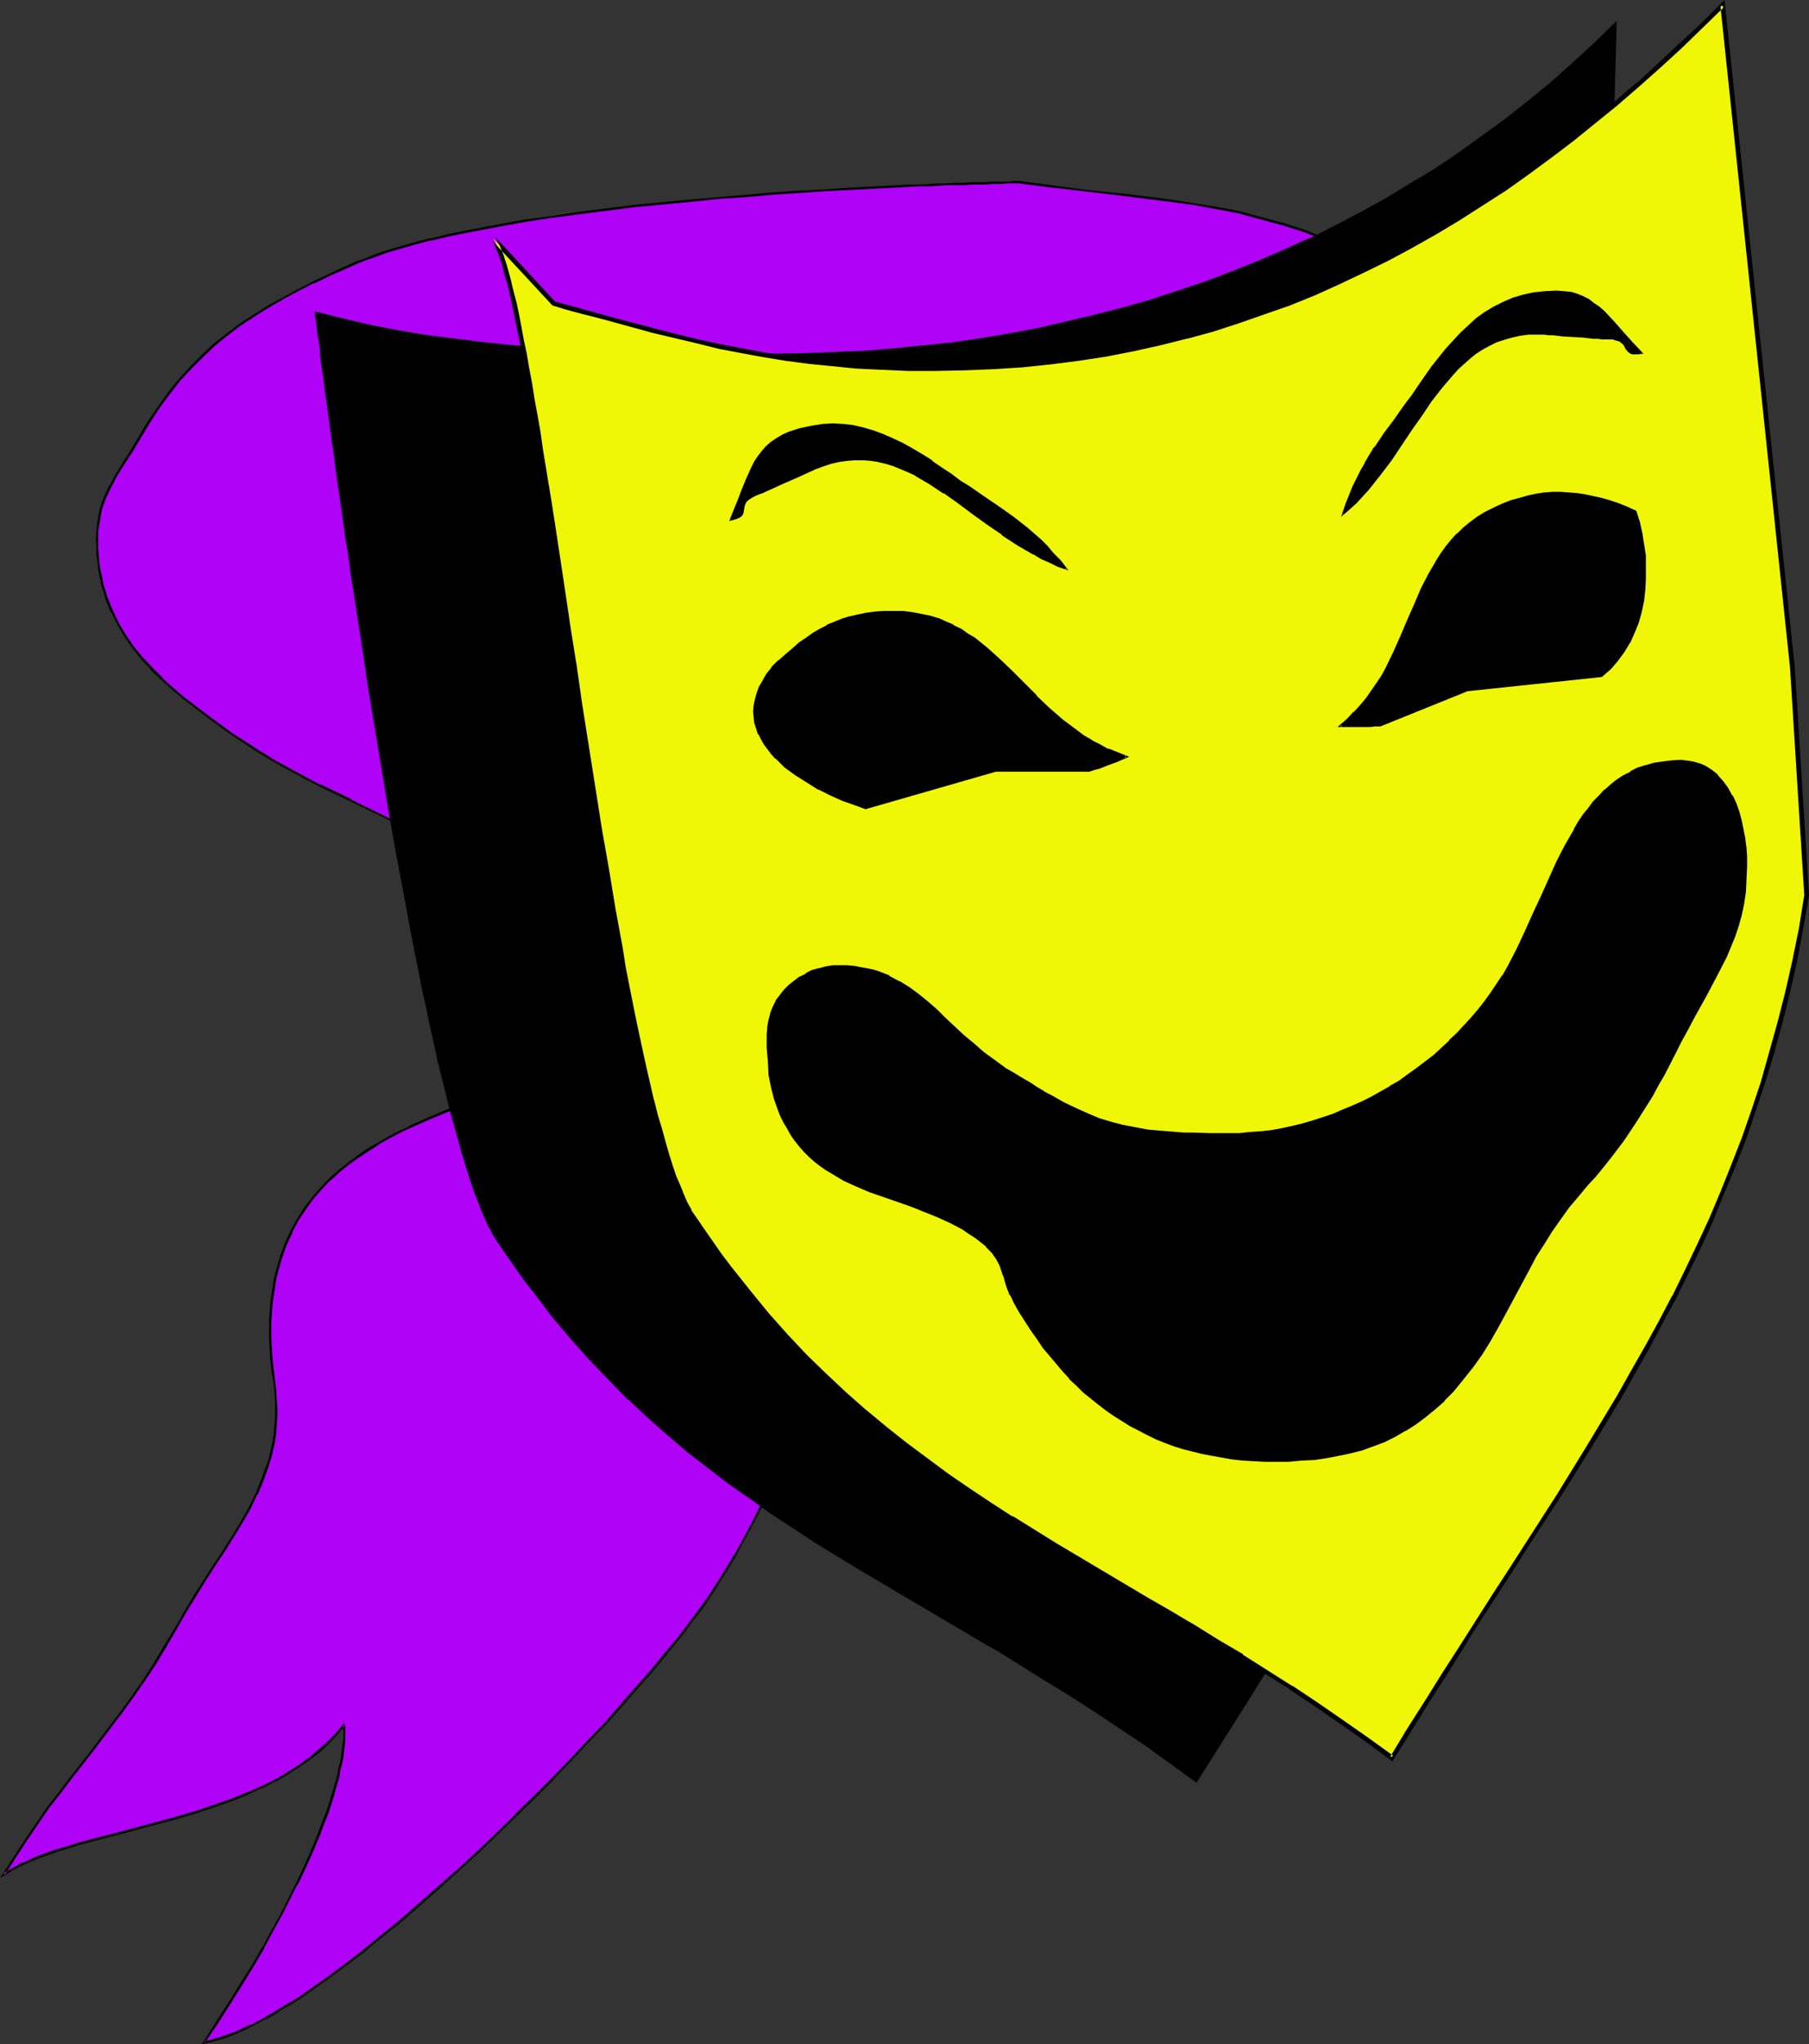 <?xml version="1.0" encoding="UTF-8" standalone="no"?>
<svg
   version="1.0"
   width="129.937mm"
   height="146.788mm"
   id="svg19"
   sodipodi:docname="Mask - Comedy 6.wmf"
   xmlns:inkscape="http://www.inkscape.org/namespaces/inkscape"
   xmlns:sodipodi="http://sodipodi.sourceforge.net/DTD/sodipodi-0.dtd"
   xmlns="http://www.w3.org/2000/svg"
   xmlns:svg="http://www.w3.org/2000/svg">
  <rect width="100%" height="100%" fill="#333333" stroke="none"/>
  <sodipodi:namedview
     id="namedview19"
     pagecolor="#ffffff"
     bordercolor="#000000"
     borderopacity="0.25"
     inkscape:showpageshadow="2"
     inkscape:pageopacity="0.0"
     inkscape:pagecheckerboard="0"
     inkscape:deskcolor="#d1d1d1"
     inkscape:document-units="mm" />
  <defs
     id="defs1">
    <pattern
       id="WMFhbasepattern"
       patternUnits="userSpaceOnUse"
       width="6"
       height="6"
       x="0"
       y="0" />
  </defs>
  <path
     style="fill:#af02f7;fill-opacity:1;fill-rule:evenodd;stroke:none"
     d="m 379.113,74.661 -3.232,-1.778 -3.232,-1.778 -3.07,-1.616 -3.07,-1.616 -3.232,-1.454 -3.07,-1.293 -5.979,-2.424 -6.141,-1.939 -5.979,-1.616 -6.141,-1.616 -5.979,-1.131 -6.141,-0.97 -6.141,-0.97 -6.464,-0.808 -6.464,-0.808 -6.626,-0.646 -6.949,-0.808 -7.11,-0.97 -7.434,-0.97 h -1.454 -0.97 -0.97 l -1.131,0.162 h -1.293 -1.616 l -1.616,0.162 h -1.778 -1.939 l -2.262,0.162 h -2.101 l -2.424,0.162 h -2.424 l -2.586,0.162 h -2.747 l -2.747,0.162 -2.909,0.162 -3.07,0.162 -3.07,0.162 -6.464,0.323 -6.626,0.323 -7.11,0.485 -7.272,0.485 -7.272,0.646 -7.595,0.646 -7.595,0.646 -15.352,1.454 -7.595,0.97 -7.595,0.97 -7.434,0.97 -7.272,1.131 -7.11,1.293 -6.949,1.293 -6.464,1.293 -3.232,0.808 -3.07,0.646 -3.07,0.808 -2.747,0.808 -2.909,0.808 -2.586,0.808 -2.586,0.97 -2.424,0.97 -2.424,0.808 -2.101,0.97 -4.848,2.101 -4.525,2.262 -4.525,2.101 -4.202,2.262 -3.878,2.262 -3.878,2.424 -3.717,2.586 -3.394,2.586 -3.394,2.747 -3.232,2.909 -3.232,3.07 -2.909,3.394 -2.909,3.555 -2.909,3.879 -2.747,4.202 -2.747,4.525 -2.101,3.555 -1.939,3.232 -1.939,3.07 -1.778,3.07 -1.454,3.232 -0.646,1.616 -0.485,1.616 -0.323,1.778 -0.323,1.939 -0.162,1.939 -0.162,2.101 0.162,2.262 v 2.101 l 0.162,2.101 0.323,2.101 0.485,1.939 0.323,1.939 0.646,1.939 0.485,1.778 1.454,3.555 1.778,3.394 1.778,3.232 2.262,3.07 2.424,2.909 2.586,2.909 2.747,2.747 3.07,2.747 3.07,2.586 3.394,2.747 3.394,2.586 3.555,2.586 2.424,1.616 2.262,1.616 4.525,2.909 4.363,2.586 4.363,2.424 4.202,2.424 4.363,2.101 8.403,4.04 8.242,4.04 4.363,2.101 4.202,2.262 4.363,2.424 4.363,2.586 4.525,2.909 4.686,3.232 2.747,1.778 2.747,1.778 2.747,1.616 5.656,3.07 2.747,1.454 2.586,1.616 2.424,1.616 2.424,1.616 2.101,1.939 1.778,1.939 1.778,2.262 0.646,1.131 0.646,1.131 0.485,1.293 0.485,1.293 0.323,1.454 0.323,1.454 0.162,1.616 v 1.616 1.293 l -0.162,1.293 -0.162,1.293 -0.323,1.131 -0.485,1.131 -0.323,1.131 -1.131,2.101 -1.454,1.778 -1.454,1.616 -1.778,1.616 -1.939,1.616 -2.101,1.293 -2.262,1.454 -4.686,2.424 -4.848,2.586 -4.686,2.747 -1.778,1.131 -1.939,0.97 -2.262,0.97 -2.262,1.131 -2.424,0.97 -2.424,1.131 -5.333,2.262 -5.494,2.424 -2.909,1.454 -2.747,1.454 -2.747,1.454 -2.909,1.778 -2.747,1.778 -2.586,1.939 -2.586,2.101 -2.424,2.262 -2.424,2.424 -2.262,2.586 -2.101,2.747 -1.939,3.07 -1.616,3.232 -1.616,3.394 -1.293,3.717 -1.131,3.879 -0.485,2.101 -0.323,2.101 -0.323,2.262 -0.323,2.262 -0.162,2.262 -0.162,2.424 v 2.586 2.424 l 0.162,2.586 0.162,2.747 0.323,2.909 0.485,2.747 0.162,2.586 0.323,2.586 v 2.424 2.262 l -0.162,2.424 -0.162,2.101 -0.323,2.262 -0.485,2.101 -0.485,2.101 -0.646,2.101 -1.454,4.04 -1.616,4.04 -1.939,3.717 -2.101,3.879 -2.262,3.717 -2.586,3.879 -2.424,3.879 -2.747,4.04 -2.586,4.202 -2.586,4.202 -2.586,4.525 -2.909,5.01 -2.909,4.687 -2.909,4.525 -2.747,4.202 -2.909,4.04 -2.909,3.879 -5.656,7.434 -5.979,7.434 -2.909,3.879 -2.909,3.879 -2.909,4.202 -3.07,4.363 -3.07,4.687 -3.07,4.848 2.101,-1.293 2.101,-1.131 2.424,-0.97 2.424,-1.131 2.586,-0.97 2.747,-0.97 2.747,-0.808 3.07,-0.97 5.979,-1.616 6.302,-1.616 6.626,-1.778 6.626,-1.778 6.626,-1.939 6.626,-2.262 3.232,-1.131 3.232,-1.293 3.232,-1.293 2.909,-1.454 3.07,-1.616 2.909,-1.616 2.747,-1.778 2.747,-1.939 2.424,-2.101 2.424,-2.101 2.424,-2.424 2.101,-2.424 v 0.162 0.323 0.485 2.424 1.131 l -0.162,1.131 -0.162,1.293 -0.162,1.616 -0.323,1.616 -0.485,1.778 -0.323,1.939 -0.646,2.262 -0.646,2.262 -0.808,2.424 -0.808,2.747 -1.131,2.747 -1.131,3.07 -1.293,3.232 -1.454,3.232 -1.616,3.555 -1.778,3.878 -2.101,3.879 -2.101,4.202 -2.262,4.363 -2.586,4.525 -2.747,4.687 -2.909,5.01 -3.232,5.01 -3.394,5.333 -3.717,5.656 1.616,-0.323 1.616,-0.485 1.778,-0.485 1.778,-0.646 1.939,-0.808 1.939,-0.808 1.939,-0.97 2.101,-0.97 2.101,-1.131 2.262,-1.293 2.101,-1.293 2.424,-1.454 2.262,-1.454 2.262,-1.616 4.848,-3.232 4.848,-3.717 5.01,-3.878 5.171,-4.04 5.333,-4.363 5.171,-4.525 5.171,-4.525 5.333,-4.848 5.333,-4.848 10.342,-9.858 5.01,-5.171 5.171,-5.01 4.848,-5.01 4.686,-5.01 4.525,-4.848 4.363,-4.848 4.202,-4.687 3.878,-4.525 3.717,-4.525 3.394,-4.202 1.616,-2.101 1.616,-1.939 1.454,-1.939 1.293,-1.778 1.293,-1.778 1.293,-1.778 1.131,-1.778 0.97,-1.454 2.586,-4.363 2.586,-4.363 2.424,-4.04 2.262,-4.202 2.101,-4.202 1.939,-4.04 1.778,-4.04 1.616,-4.04 1.616,-4.04 1.454,-4.04 1.293,-4.04 1.293,-4.04 1.131,-4.04 0.97,-3.879 0.97,-4.04 0.808,-4.04 0.646,-4.04 0.808,-4.202 1.131,-8.242 0.808,-8.565 0.485,-8.727 0.323,-4.363 0.162,-4.687 0.162,-4.525 0.162,-4.687 v -4.848 -4.848 -5.01 -5.171 -6.303 l -0.162,-6.141 -0.323,-5.979 -0.323,-5.656 -0.485,-5.333 -0.808,-5.333 -0.808,-5.333 -1.131,-5.171 -1.293,-5.01 -1.454,-5.01 -1.778,-5.171 -2.101,-5.01 -2.262,-5.171 -2.424,-5.171 -2.909,-5.333 -1.616,-2.747 -1.616,-2.747 -2.262,-3.879 -2.424,-3.555 -2.424,-3.394 -2.586,-3.232 -2.424,-3.232 -2.424,-3.07 -2.262,-3.07 -2.262,-3.07 -2.101,-3.07 -1.778,-3.232 -1.778,-3.394 -1.454,-3.394 -1.131,-3.717 -0.485,-1.939 -0.485,-1.939 -0.323,-1.939 -0.162,-2.101 -0.162,-2.262 v -2.262 -2.424 l 0.323,-2.262 0.485,-2.262 0.646,-1.939 0.97,-2.101 0.97,-1.939 1.131,-1.778 1.293,-1.616 1.454,-1.616 1.454,-1.616 1.778,-1.454 1.616,-1.454 3.878,-2.747 4.202,-2.586 3.07,-1.778 3.07,-1.616 2.909,-1.616 2.909,-1.293 2.747,-1.454 2.909,-1.131 5.494,-2.101 5.656,-1.778 2.909,-0.808 3.07,-0.808 3.07,-0.808 3.232,-0.808 3.394,-0.808 3.555,-0.808 h 32.805 l 3.07,0.485 2.747,0.646 2.586,0.646 2.586,0.808 4.686,1.939 4.686,1.939 4.525,1.778 2.424,0.808 2.424,0.808 2.424,0.646 2.747,0.485 2.747,0.162 2.909,0.162 h 2.747 l 2.586,-0.323 2.424,-0.323 2.424,-0.646 2.262,-0.646 2.101,-0.808 2.101,-0.808 1.939,-0.97 1.778,-1.131 1.778,-1.293 1.778,-1.293 1.778,-1.454 3.232,-2.909 3.07,-3.232 3.232,-3.232 3.07,-3.555 3.232,-3.394 3.394,-3.555 3.717,-3.394 1.939,-1.616 2.101,-1.454 2.262,-1.616 2.101,-1.454 2.424,-1.454 z"
     id="path1" />
  <path
     style="fill:#000000;fill-opacity:1;fill-rule:evenodd;stroke:none"
     d="m 379.76,74.661 -3.717,-2.101 v 0 l -3.232,-1.778 -3.07,-1.616 -3.232,-1.454 v -0.162 l -3.07,-1.454 -3.07,-1.293 -6.141,-2.424 -5.979,-1.939 h -0.162 l -5.979,-1.616 -5.979,-1.616 -6.141,-1.131 -6.141,-0.97 -6.141,-0.97 -6.302,-0.808 -6.626,-0.808 -6.626,-0.646 -6.787,-0.808 -7.11,-0.97 -7.434,-0.97 h -1.616 l -0.97,0.162 h -0.97 -1.131 -1.293 -1.616 l -1.616,0.162 h -1.778 -1.939 l -2.262,0.162 h -2.101 l -2.424,0.162 h -2.424 l -2.586,0.162 -2.747,0.162 h -2.747 l -2.909,0.162 -3.07,0.162 -3.07,0.162 -6.464,0.323 -6.626,0.485 -7.11,0.323 -7.272,0.485 -7.272,0.646 -7.595,0.646 -7.595,0.646 h -0.162 l -15.19,1.454 -15.352,1.939 -7.434,1.131 -7.272,0.97 -7.11,1.293 -6.787,1.293 -6.626,1.293 -3.07,0.808 -3.232,0.646 -2.909,0.808 -2.909,0.808 -2.747,0.808 -2.586,0.808 h -0.162 l -2.586,0.97 -2.424,0.97 -2.424,0.808 -2.101,0.97 -4.848,2.262 -4.525,2.101 v 0 l -4.363,2.262 -4.202,2.262 -4.04,2.262 v 0 l -3.878,2.424 -3.717,2.424 -3.394,2.586 -3.555,2.747 -3.232,3.07 v 0 l -3.07,3.07 v 0 l -3.07,3.394 -2.909,3.555 -2.747,3.879 -2.909,4.202 -4.686,7.919 -2.101,3.232 -1.939,3.232 v 0 l -1.616,3.07 h -0.162 l -1.454,3.232 -0.646,1.616 v 0.162 l -0.485,1.616 -0.323,1.778 -0.323,1.939 v 0 l -0.162,1.939 -0.162,2.101 0.162,2.262 v 2.101 l 0.323,2.101 v 0.162 l 0.162,1.939 0.485,2.101 0.323,1.939 0.646,1.778 0.485,1.939 v 0 l 1.454,3.555 h 0.162 l 1.616,3.394 v 0 l 1.939,3.232 2.101,3.07 2.424,3.07 2.586,2.747 v 0.162 l 2.909,2.747 v 0 l 3.07,2.747 3.07,2.586 3.394,2.586 3.394,2.586 3.555,2.586 2.424,1.778 2.262,1.454 4.363,2.909 4.525,2.747 v 0 l 4.363,2.424 4.202,2.262 4.363,2.262 v 0 l 8.403,4.04 v 0 l 12.605,6.141 4.202,2.262 4.363,2.424 h -0.162 l 4.525,2.586 4.525,2.909 4.686,3.07 2.586,1.778 2.747,1.778 h 0.162 l 2.747,1.616 5.656,3.07 2.747,1.616 v 0 l 2.586,1.616 2.424,1.454 2.424,1.778 2.101,1.778 h -0.162 l 1.939,1.939 1.616,2.262 0.646,1.131 v -0.162 l 0.646,1.293 v 0 l 0.485,1.293 0.485,1.293 v 0 l 0.323,1.293 0.323,1.454 v 0 l 0.162,1.616 v 1.616 1.293 l -0.162,1.293 v 0 l -0.162,1.131 -0.323,1.293 v -0.162 l -0.485,1.131 -0.323,1.131 v 0 l -1.131,2.101 v -0.162 l -1.293,1.939 -1.616,1.616 h 0.162 l -1.939,1.616 -1.778,1.454 -2.262,1.454 -2.101,1.293 v 0 l -4.686,2.586 -4.686,2.586 h -0.162 l -4.686,2.586 -1.778,1.131 v 0 l -1.939,1.131 v -0.162 l -2.101,0.97 -2.424,1.131 -2.424,0.97 -2.424,1.131 -5.333,2.262 -5.494,2.424 v 0.162 l -2.909,1.293 -2.747,1.454 -2.747,1.616 v 0 l -2.909,1.616 -2.747,1.939 -2.586,1.939 -2.586,2.101 -2.424,2.101 -0.162,0.162 -2.262,2.424 -2.262,2.586 -2.101,2.747 -1.939,3.07 v 0 l -1.778,3.232 v 0 l -1.616,3.555 -1.293,3.555 v 0.162 l -1.131,3.879 -0.485,1.939 -0.323,2.262 -0.323,2.101 -0.323,2.424 v 0 l -0.162,2.262 -0.162,2.424 v 2.586 2.424 l 0.162,2.586 0.162,2.747 v 0.162 l 0.323,2.747 0.485,2.909 0.323,2.424 v 0 l 0.162,2.586 v 2.424 2.262 l -0.162,2.424 v -0.162 l -0.162,2.262 -0.323,2.262 -0.485,2.101 -0.485,2.101 -0.646,2.101 v -0.162 l -1.454,4.04 0.646,0.323 1.454,-4.04 v -0.162 l 0.646,-1.939 0.485,-2.101 0.485,-2.101 0.323,-2.262 0.162,-2.262 v 0 l 0.162,-2.424 v -2.262 l -0.162,-2.424 -0.162,-2.586 v 0 l -0.323,-2.586 -0.323,-2.909 -0.323,-2.747 v 0 l -0.162,-2.747 -0.162,-2.586 v -2.424 -2.586 l 0.162,-2.424 0.162,-2.262 v 0 l 0.323,-2.262 0.323,-2.101 0.323,-2.262 0.485,-1.939 1.131,-4.04 v 0.162 l 1.293,-3.717 1.616,-3.394 h -0.162 l 1.778,-3.232 v 0 l 1.939,-2.909 2.101,-2.909 2.262,-2.586 2.262,-2.424 v 0.162 l 2.424,-2.262 2.586,-2.101 2.747,-1.939 2.747,-1.778 2.747,-1.778 h -0.162 l 2.909,-1.616 2.747,-1.454 2.747,-1.293 v 0 l 5.494,-2.424 5.494,-2.262 2.424,-1.131 2.424,-0.97 2.262,-1.131 2.262,-0.97 v 0 l 1.939,-1.131 v 0 l 1.778,-0.97 4.848,-2.747 h -0.162 l 4.848,-2.586 4.686,-2.586 v 0 l 2.262,-1.293 2.101,-1.454 1.939,-1.454 1.778,-1.616 v 0 l 1.616,-1.778 1.293,-1.778 v -0.162 l 1.131,-1.939 h 0.162 l 0.323,-1.131 0.485,-1.131 v -0.162 l 0.323,-1.131 0.162,-1.293 v 0 -1.293 l 0.162,-1.293 -0.162,-1.616 v -1.616 0 l -0.323,-1.616 -0.323,-1.293 v 0 l -0.485,-1.454 -0.485,-1.293 h -0.162 l -0.646,-1.131 v -0.162 l -0.646,-1.131 -1.616,-2.101 -1.939,-1.939 v -0.162 l -2.101,-1.778 -2.424,-1.778 -2.424,-1.616 -2.586,-1.454 h -0.162 l -2.586,-1.616 -5.656,-3.07 -2.909,-1.616 h 0.162 l -2.747,-1.778 -2.747,-1.778 -4.686,-3.07 -4.525,-2.909 -4.363,-2.586 h -0.162 l -4.202,-2.424 -4.363,-2.262 -12.605,-6.141 v -0.162 l -8.403,-4.04 v 0.162 l -4.202,-2.262 -4.202,-2.262 -4.363,-2.424 v 0 l -4.363,-2.747 -4.525,-2.909 -2.262,-1.454 -2.424,-1.778 -3.555,-2.586 -3.394,-2.586 -3.394,-2.586 -3.07,-2.586 -3.07,-2.747 h 0.162 l -2.747,-2.747 v 0 l -2.747,-2.909 -2.424,-2.909 -2.101,-3.07 -1.939,-3.232 v 0 l -1.616,-3.394 v 0 l -1.454,-3.555 v 0.162 l -0.485,-1.778 -0.646,-1.939 -0.323,-1.939 -0.485,-1.939 -0.323,-2.101 v 0 l -0.162,-2.101 -0.162,-2.101 v -2.262 -2.101 l 0.323,-1.939 v 0 l 0.323,-1.778 0.323,-1.778 0.485,-1.778 v 0.162 l 0.646,-1.778 1.454,-3.07 v 0 l 1.616,-3.07 v 0 l 1.939,-3.07 2.101,-3.232 4.848,-8.08 2.747,-4.202 2.747,-3.717 2.909,-3.717 3.07,-3.232 v 0 l 3.07,-3.07 v 0 l 3.232,-3.07 3.394,-2.747 3.394,-2.586 3.717,-2.424 3.878,-2.424 v 0 l 3.878,-2.262 4.202,-2.262 4.363,-2.262 v 0.162 l 4.686,-2.262 4.848,-2.101 2.101,-0.97 2.424,-0.97 2.424,-0.808 2.586,-0.97 h -0.162 l 2.747,-0.808 2.747,-0.808 2.909,-0.808 2.909,-0.808 3.07,-0.646 3.232,-0.808 6.626,-1.293 6.787,-1.293 7.11,-1.293 7.272,-1.131 7.434,-0.97 15.19,-1.939 15.352,-1.454 v 0 l 7.595,-0.808 7.595,-0.485 7.272,-0.646 7.272,-0.485 7.11,-0.485 6.626,-0.323 6.464,-0.323 3.07,-0.162 3.07,-0.162 2.909,-0.162 2.747,-0.162 h 2.747 l 2.586,-0.162 2.424,-0.162 h 2.424 2.101 l 2.262,-0.162 h 1.939 1.778 l 1.616,-0.162 h 1.616 1.293 l 1.131,-0.162 h 0.97 0.97 1.454 v 0 l 7.434,0.97 7.11,0.808 6.949,0.808 6.626,0.808 6.464,0.808 6.302,0.808 6.302,0.808 6.141,1.131 5.979,1.131 5.979,1.616 5.979,1.616 v 0 l 6.141,1.939 5.979,2.424 3.232,1.293 3.07,1.454 v 0 l 3.07,1.454 3.232,1.616 3.232,1.778 h -0.162 l 3.232,1.939 0.162,-0.485 z"
     id="path2" />
  <path
     style="fill:#000000;fill-opacity:1;fill-rule:evenodd;stroke:none"
     d="m 70.942,401.426 -1.616,4.04 v 0 l -1.939,3.879 -2.101,3.717 v 0 l -2.262,3.717 -2.424,3.878 -2.586,3.879 -2.586,4.04 -2.586,4.04 -2.586,4.363 v 0 l -2.586,4.525 v 0 l -3.07,5.01 -2.747,4.687 -2.909,4.525 -2.909,4.202 -2.909,4.04 -8.565,11.312 -5.818,7.434 -2.909,3.879 -3.07,3.878 -5.818,8.565 L 3.878,503.721 0,509.701 3.232,507.761 H 3.07 l 2.262,-1.131 v 0 l 2.424,-1.131 2.424,-0.97 2.586,-0.97 2.747,-0.97 h -0.162 l 2.909,-0.808 2.909,-0.97 6.141,-1.616 6.302,-1.616 6.464,-1.778 6.787,-1.778 6.626,-1.939 v 0 l 6.626,-2.262 3.232,-1.131 3.232,-1.293 3.07,-1.454 3.07,-1.293 v -0.162 l 3.07,-1.454 2.909,-1.778 v 0 l 2.747,-1.778 2.747,-1.939 2.586,-1.939 2.424,-2.262 v 0 l 2.262,-2.424 2.101,-2.424 -0.485,-0.162 v 0.162 0 0.485 l 0.162,0.485 v -0.162 2.424 l -0.162,1.131 v -0.162 l -0.162,1.293 -0.162,1.293 -0.162,1.454 -0.323,1.778 -0.485,1.778 -0.323,1.939 -0.646,2.101 -0.646,2.424 v -0.162 l -1.616,5.171 -1.131,2.747 -1.131,3.07 -1.293,3.232 -1.454,3.394 -1.616,3.555 -1.778,3.717 v 0 l -4.04,8.08 -2.424,4.363 -2.424,4.525 v -0.162 l -2.747,4.848 -3.07,4.848 -3.232,5.171 -3.394,5.333 -4.04,6.303 2.262,-0.485 1.778,-0.485 v 0 l 1.778,-0.485 1.778,-0.646 1.939,-0.808 1.939,-0.808 1.939,-0.97 v 0 l 2.101,-1.131 2.101,-1.131 h 0.162 l 2.101,-1.131 2.101,-1.454 2.424,-1.293 2.262,-1.454 2.262,-1.616 4.848,-3.394 4.848,-3.555 5.171,-3.878 5.01,-4.202 5.333,-4.202 10.504,-9.211 5.171,-4.687 5.333,-4.848 10.342,-10.019 v 0 l 5.171,-5.01 5.01,-5.01 v -0.162 l 4.848,-5.01 4.686,-5.01 4.686,-4.848 4.363,-4.848 4.04,-4.687 4.04,-4.525 3.717,-4.525 3.394,-4.202 1.616,-1.939 1.454,-2.101 1.454,-1.939 1.454,-1.778 1.293,-1.778 1.131,-1.778 1.131,-1.616 0.97,-1.616 2.747,-4.363 2.586,-4.202 v -0.162 l 2.262,-4.202 2.262,-4.202 2.101,-4.04 h 0.162 l 1.778,-4.04 1.939,-4.202 1.616,-4.04 1.616,-4.04 1.454,-3.879 1.293,-4.04 v -0.162 l 1.293,-3.879 0.97,-4.04 1.131,-4.04 0.97,-4.04 0.808,-4.04 0.646,-4.04 0.808,-4.04 0.97,-8.403 v 0 l 0.808,-8.565 0.646,-8.727 0.323,-4.363 0.162,-4.687 0.323,-9.211 v -4.848 -4.848 -5.01 -5.171 -6.303 l -0.162,-6.141 -0.323,-5.979 -0.323,-5.656 v 0 l -0.646,-5.495 -0.646,-5.333 -0.97,-5.171 -0.97,-5.171 -1.293,-5.01 -1.454,-5.171 v 0 l -1.778,-5.01 -2.101,-5.171 -2.262,-5.01 v 0 l -2.586,-5.333 -2.747,-5.333 v -0.162 l -1.616,-2.586 -1.616,-2.747 v 0 l -2.424,-3.878 -2.424,-3.555 -2.424,-3.394 -2.424,-3.394 -2.586,-3.07 -2.424,-3.07 -2.262,-3.07 -2.262,-3.07 -1.939,-3.232 -1.939,-3.232 v 0.162 l -1.778,-3.394 h 0.162 l -1.454,-3.394 -1.131,-3.717 v 0.162 l -0.485,-1.939 -0.485,-1.939 -0.323,-2.101 -0.162,-2.101 v 0.162 l -0.162,-2.262 v -2.262 -2.424 0.162 l 0.323,-2.424 0.485,-2.101 v 0 l 0.646,-2.101 0.97,-1.939 h -0.162 l 0.97,-1.939 v 0 l 1.131,-1.778 1.293,-1.616 1.454,-1.616 1.616,-1.616 h -0.162 l 1.778,-1.454 1.778,-1.454 3.717,-2.747 4.202,-2.424 3.07,-1.778 v 0 l 3.07,-1.778 2.909,-1.454 v 0 l 2.909,-1.454 2.747,-1.293 2.747,-1.131 5.656,-2.101 5.656,-1.778 v 0 l 2.909,-0.808 2.909,-0.808 3.232,-0.808 3.232,-0.808 3.232,-0.808 3.555,-0.808 v 0 h 32.805 v 0 l -32.966,-0.646 -3.394,0.808 -3.394,0.808 -3.232,0.808 -3.07,0.808 -3.07,0.808 -2.909,0.808 h -0.162 l -5.656,1.778 -5.494,2.101 -2.747,1.293 -2.909,1.293 -2.909,1.293 v 0 l -2.909,1.616 -3.07,1.616 v 0 l -3.07,1.939 -4.202,2.424 -3.878,2.747 -1.778,1.454 -1.616,1.454 v 0.162 l -1.616,1.616 -1.454,1.616 -1.293,1.616 -1.131,1.778 v 0.162 l -0.97,1.778 v 0 l -0.97,2.101 -0.646,1.939 v 0.162 l -0.485,2.262 -0.162,2.262 v 0 l -0.162,2.424 v 2.262 l 0.162,2.262 v 0 l 0.162,2.101 0.323,2.101 0.485,1.939 0.485,1.778 v 0.162 l 1.131,3.555 1.454,3.555 v 0 l 1.778,3.232 v 0.162 l 1.939,3.232 1.939,3.07 2.262,3.07 2.262,3.07 2.424,3.07 2.586,3.232 2.424,3.232 2.424,3.394 2.424,3.717 2.424,3.717 v 0 l 1.616,2.747 1.616,2.747 v -0.162 l 2.747,5.495 2.586,5.171 v 0 l 2.101,5.171 2.101,5.01 1.778,5.171 v -0.162 l 1.454,5.01 1.293,5.171 1.131,5.01 0.808,5.333 0.808,5.333 0.485,5.495 v -0.162 l 0.323,5.656 0.323,5.979 0.162,6.141 v 6.303 5.171 5.01 4.848 4.848 l -0.323,9.211 -0.162,4.687 -0.323,4.363 -0.485,8.727 -0.808,8.565 v -0.162 l -1.131,8.403 -0.808,4.04 -0.646,4.202 -0.808,4.04 -0.97,4.04 -0.97,3.879 -1.131,4.04 -1.293,4.04 v -0.162 l -1.293,4.04 -1.454,4.04 -1.616,4.04 -1.616,4.04 -1.778,4.04 -1.939,4.04 v 0 l -2.101,4.202 -2.262,4.202 -2.262,4.202 v -0.162 l -2.586,4.363 -2.747,4.363 -0.97,1.454 -1.131,1.778 -1.131,1.616 -1.454,1.939 -1.293,1.778 -1.454,1.939 -1.454,1.939 -1.616,2.101 -3.555,4.202 -3.555,4.363 -4.04,4.525 -4.202,4.848 -4.202,4.848 -4.686,4.848 -4.686,5.01 -4.848,5.01 v 0 l -5.01,5.01 -5.171,5.01 h 0.162 l -10.342,10.019 -5.333,4.848 -5.333,4.687 -10.504,9.211 -5.171,4.202 -5.171,4.202 -5.01,3.879 -4.848,3.555 -4.848,3.394 -2.262,1.616 -2.424,1.454 -2.262,1.293 -2.262,1.454 -2.101,1.131 h 0.162 l -2.101,1.131 -2.101,1.131 v -0.162 l -2.101,0.97 -1.939,0.97 -1.939,0.646 -1.778,0.646 -1.616,0.485 v 0 l -1.616,0.485 -1.616,0.323 0.162,0.485 3.717,-5.495 3.394,-5.333 3.232,-5.171 3.07,-5.01 2.747,-4.687 v -0.162 l 2.424,-4.525 2.424,-4.363 4.04,-8.08 h 0.162 l 1.778,-3.717 1.616,-3.555 1.454,-3.394 1.293,-3.07 1.131,-3.07 1.131,-2.747 1.616,-5.171 v -0.162 l 0.646,-2.262 0.646,-2.101 0.323,-2.101 0.485,-1.778 0.323,-1.616 0.162,-1.454 0.162,-1.454 0.162,-1.131 v 0 -1.131 -2.424 0 -0.485 0 -0.323 l -0.323,-0.808 -2.424,2.909 -2.262,2.262 v 0 l -2.424,2.101 -2.424,2.101 -2.747,1.939 -2.747,1.778 v 0 l -2.909,1.778 -2.909,1.454 v 0 l -3.07,1.454 -3.232,1.293 -3.07,1.293 -3.232,1.131 -6.626,2.262 v 0 l -6.626,1.939 -6.626,1.778 -6.626,1.778 -6.302,1.616 -6.141,1.616 -2.909,0.97 -2.909,0.808 v 0 l -2.747,0.97 -2.586,0.97 -2.424,1.131 -2.424,0.97 v 0.162 l -2.101,1.131 v 0 l -2.101,1.131 0.485,0.485 3.07,-4.848 3.07,-4.687 5.818,-8.565 3.07,-3.878 2.909,-3.879 5.818,-7.434 8.565,-11.312 2.909,-4.04 2.909,-4.202 2.909,-4.363 2.909,-4.848 2.909,-5.01 v 0 l 2.586,-4.525 v 0 l 2.586,-4.202 2.586,-4.202 2.586,-4.04 2.586,-3.879 2.424,-3.878 2.262,-3.717 v 0 l 2.262,-3.879 1.778,-3.878 h 0.162 l 1.616,-3.879 z"
     id="path3" />
  <path
     style="fill:#000000;fill-opacity:1;fill-rule:evenodd;stroke:none"
     d="m 276.659,105.528 2.909,0.485 2.747,0.485 2.747,0.808 h -0.162 l 2.586,0.808 4.848,1.939 4.525,1.939 4.525,1.778 2.424,0.808 v 0 l 2.424,0.808 2.586,0.485 2.586,0.646 h 0.162 l 2.747,0.162 2.909,0.162 2.747,-0.162 2.586,-0.162 v 0 l 2.586,-0.323 2.262,-0.646 2.262,-0.646 h 0.162 l 2.101,-0.808 1.939,-0.808 v -0.162 l 2.101,-0.97 v 0 l 1.778,-1.131 1.939,-1.293 1.616,-1.293 1.778,-1.293 3.232,-3.07 v 0 l 3.232,-3.07 v 0 l 3.07,-3.394 3.07,-3.555 3.394,-3.394 v 0 l 3.394,-3.394 v 0 l 3.717,-3.394 1.939,-1.616 1.939,-1.616 2.262,-1.454 2.262,-1.454 2.262,-1.454 v 0 l 2.909,-1.616 -0.646,-0.162 -2.586,1.293 v 0 l -2.424,1.454 -2.262,1.454 -2.101,1.454 -2.101,1.616 -1.939,1.616 -3.717,3.394 v 0 L 358.59,90.175 v 0 l -3.394,3.555 -3.07,3.394 -3.07,3.394 v 0 l -3.232,3.07 v 0 l -3.232,3.07 -1.616,1.293 -1.778,1.293 -1.778,1.293 -1.778,1.131 v 0 l -1.939,0.97 v 0 l -2.101,0.97 -2.101,0.646 v 0 l -2.101,0.646 -2.424,0.646 -2.424,0.323 v 0 l -2.586,0.323 h -2.747 l -2.909,-0.162 -2.747,-0.162 v 0 l -2.586,-0.485 -2.586,-0.646 -2.424,-0.646 v 0 l -2.262,-0.97 -4.686,-1.778 -4.525,-1.939 -4.848,-1.939 -2.424,-0.808 h -0.162 l -2.586,-0.646 -2.747,-0.646 -2.909,-0.485 h -0.162 -32.966 z"
     id="path4" />
  <path
     style="fill:#000000;fill-opacity:1;fill-rule:evenodd;stroke:none"
     d="m 135.097,336.784 2.424,3.555 5.01,6.949 2.424,3.232 5.01,6.464 5.171,6.141 5.01,5.818 5.333,5.495 5.333,5.171 5.333,5.01 5.494,4.848 5.333,4.525 5.656,4.363 5.656,4.363 5.656,4.04 5.818,3.879 5.818,4.04 5.818,3.717 11.958,7.434 12.282,7.272 12.605,7.272 6.302,3.879 3.232,1.778 3.232,1.939 6.464,3.879 6.464,4.04 6.787,4.202 6.626,4.202 6.787,4.525 6.787,4.687 6.949,4.848 6.949,5.171 4.686,-7.757 4.686,-7.434 4.686,-7.434 4.525,-7.272 2.424,-3.555 2.262,-3.555 4.525,-7.111 4.525,-6.949 4.363,-6.787 8.565,-13.575 8.403,-13.413 8.08,-13.413 3.717,-6.626 3.878,-6.787 3.717,-6.787 3.394,-6.787 3.555,-6.949 3.394,-6.949 3.07,-7.111 3.232,-7.111 2.909,-7.434 2.747,-7.434 2.747,-7.434 2.586,-7.757 2.262,-7.919 2.262,-8.242 2.101,-8.242 1.939,-8.565 1.778,-8.727 1.454,-9.05 -3.717,-61.895 5.01,-180.997 -5.818,5.495 -5.818,5.495 -5.979,5.171 -6.141,5.171 -6.141,4.848 -6.302,4.687 -6.464,4.363 -6.464,4.363 -6.626,4.202 -6.787,3.879 -6.787,3.879 -6.787,3.555 -6.949,3.394 -7.11,3.232 -7.11,3.07 -7.272,2.909 -7.272,2.586 -7.434,2.586 -7.272,2.262 -7.595,2.262 -7.434,1.939 -7.595,1.778 -7.757,1.778 -7.595,1.454 -7.757,1.293 -7.757,0.97 -7.918,0.97 -7.918,0.808 -7.757,0.646 -8.08,0.323 -7.918,0.323 -7.918,0.162 -15.675,-0.162 -15.837,-0.162 -15.837,-0.485 -8.08,-0.485 -7.918,-0.485 -7.918,-0.646 -8.08,-0.646 -7.757,-0.97 -7.918,-0.97 -7.595,-1.293 -7.757,-1.454 -7.434,-1.778 -7.434,-1.939 v 0.323 0.323 l 0.162,0.808 0.162,1.131 0.162,1.293 0.162,1.616 0.323,1.939 0.162,2.101 0.323,2.262 0.323,2.747 0.485,2.909 0.323,2.909 0.485,3.394 0.485,3.394 0.485,3.717 0.485,3.879 0.646,3.878 0.485,4.202 0.646,4.363 0.646,4.525 0.646,4.525 0.646,4.848 0.808,4.848 0.646,5.01 0.808,5.01 0.808,5.171 1.616,10.504 1.616,10.828 1.778,10.828 3.717,22.301 1.939,10.989 1.939,10.828 2.101,10.666 1.939,10.504 1.131,5.171 1.131,4.848 0.97,5.01 1.131,4.687 0.97,4.687 1.131,4.525 1.131,4.525 0.97,4.202 1.131,4.04 1.131,3.879 0.97,3.717 1.131,3.555 0.97,3.394 1.131,3.07 1.131,2.909 0.97,2.747 1.131,2.424 0.97,2.262 1.131,1.939 z"
     id="path5" />
  <path
     style="fill:#000000;fill-opacity:1;fill-rule:evenodd;stroke:none"
     d="m 134.936,336.945 2.424,3.555 4.848,6.949 2.586,3.232 4.848,6.464 5.171,6.141 5.171,5.818 5.333,5.495 v 0 l 5.171,5.333 h 0.162 l 5.333,5.01 5.333,4.687 5.494,4.687 5.656,4.363 5.494,4.202 5.818,4.04 5.656,4.04 5.979,3.879 5.818,3.879 11.958,7.272 12.282,7.272 18.907,11.151 3.232,1.939 v 0 l 3.232,1.778 6.464,4.04 6.464,4.04 6.626,4.04 6.787,4.363 6.787,4.525 6.787,4.525 6.949,5.01 7.11,5.171 5.01,-7.919 4.686,-7.434 4.686,-7.434 4.525,-7.272 2.262,-3.555 2.262,-3.555 4.525,-7.111 4.525,-6.949 4.363,-6.787 8.726,-13.575 8.403,-13.413 7.918,-13.413 v 0 l 3.878,-6.626 3.717,-6.787 3.717,-6.787 3.555,-6.787 3.555,-6.949 v 0 l 3.394,-6.949 3.07,-7.111 3.07,-7.111 3.07,-7.434 2.747,-7.434 2.747,-7.595 2.424,-7.757 v 0 l 2.424,-7.919 2.262,-8.08 2.101,-8.403 1.939,-8.565 1.778,-8.727 1.454,-9.05 -3.717,-61.895 5.01,-181.805 -6.302,6.141 -5.818,5.333 -5.979,5.333 -6.141,5.01 -6.141,4.848 -6.464,4.687 -6.302,4.525 -6.464,4.363 -6.787,4.04 -6.626,4.04 v 0 l -6.787,3.717 -6.787,3.555 -6.949,3.555 v -0.162 l -7.11,3.232 -7.11,3.07 -7.272,2.909 -7.272,2.747 -7.272,2.424 -7.434,2.424 v 0 l -7.434,2.101 -7.595,1.939 -7.595,1.778 -7.595,1.778 -7.757,1.454 -7.595,1.293 -7.918,1.131 -7.757,0.808 -7.918,0.808 v 0 l -7.757,0.646 -8.08,0.323 -7.918,0.323 -7.918,0.162 -15.675,-0.162 -15.837,-0.162 -15.837,-0.485 -8.08,-0.485 -7.918,-0.485 -7.918,-0.485 -8.08,-0.808 h 0.162 l -7.918,-0.97 -7.757,-0.97 -7.757,-1.293 -7.595,-1.454 -7.595,-1.778 -7.757,-1.939 v 0.646 0.485 l 0.162,0.808 0.162,0.97 0.162,1.293 0.162,1.616 0.323,1.939 0.323,2.101 0.162,2.424 0.323,2.586 0.485,2.909 0.323,3.07 0.485,3.232 0.485,3.555 0.485,3.555 0.485,3.879 0.646,4.04 0.485,4.202 0.646,4.363 0.646,4.363 0.646,4.687 0.646,4.687 0.808,4.848 0.646,5.01 0.808,5.01 0.808,5.171 1.616,10.504 1.616,10.828 5.494,33.129 1.939,10.989 2.101,10.989 1.939,10.666 2.101,10.504 0.97,5.01 1.131,5.01 0.97,4.848 1.131,4.848 0.97,4.687 1.131,4.525 1.131,4.363 0.97,4.202 1.131,4.04 1.131,3.879 0.97,3.717 1.131,3.555 v 0.162 l 2.101,6.464 1.131,2.909 0.97,2.586 1.131,2.586 0.97,2.262 h 0.162 l 0.97,1.939 v 0 l 1.131,1.778 0.485,-0.485 -1.131,-1.616 v 0 l -0.97,-1.939 v 0 l -0.97,-2.262 -1.131,-2.424 -1.131,-2.747 -0.97,-2.909 -2.262,-6.464 v 0 l -0.97,-3.555 -1.131,-3.717 -0.97,-3.879 -1.131,-4.04 -1.131,-4.202 -0.97,-4.363 -1.131,-4.525 -1.131,-4.687 -0.97,-4.848 -1.131,-4.848 -0.97,-5.01 -1.131,-5.01 -1.939,-10.504 -2.101,-10.666 -1.939,-10.989 -1.939,-10.989 -5.494,-33.129 -1.616,-10.666 -1.616,-10.666 -0.808,-5.171 -0.808,-5.01 -0.646,-4.848 -0.808,-5.01 -0.646,-4.687 -0.646,-4.525 -0.646,-4.525 -0.646,-4.363 -0.485,-4.202 -0.646,-4.04 -0.485,-3.717 -0.485,-3.717 -0.485,-3.555 -0.485,-3.232 -0.323,-3.07 -0.485,-2.747 -0.323,-2.747 -0.323,-2.424 -0.323,-2.101 -0.162,-1.939 -0.162,-1.616 -0.162,-1.293 -0.162,-0.97 -0.162,-0.808 v -0.485 0.162 -0.323 l -0.485,0.323 7.434,1.939 7.595,1.778 7.595,1.293 7.757,1.454 7.757,0.97 7.918,0.97 v 0 l 8.08,0.646 7.918,0.646 7.918,0.485 8.08,0.485 15.837,0.485 15.837,0.162 15.675,0.162 7.918,-0.162 7.918,-0.323 8.08,-0.323 7.757,-0.646 h 0.162 l 7.918,-0.808 7.757,-0.97 7.757,-0.97 7.757,-1.454 7.757,-1.293 7.595,-1.778 7.595,-1.778 7.595,-1.939 7.434,-2.262 v 0 l 7.434,-2.262 7.434,-2.586 7.272,-2.747 7.11,-2.747 7.272,-3.07 6.949,-3.232 v 0 l 6.949,-3.555 6.949,-3.555 6.787,-3.717 v 0 l 6.787,-4.04 6.626,-4.04 6.464,-4.363 6.464,-4.525 6.302,-4.687 6.141,-4.848 6.141,-5.01 5.979,-5.333 5.818,-5.333 5.818,-5.656 -0.485,-0.162 -5.01,180.997 3.717,61.895 v 0 l -1.454,8.888 -1.778,8.888 -1.939,8.565 -2.101,8.242 -2.101,8.08 -2.424,7.919 v 0 l -2.586,7.757 -2.747,7.595 -2.747,7.434 -2.909,7.272 -3.232,7.272 -3.07,6.949 -3.394,6.949 v 0 l -3.394,6.949 -3.555,6.787 -3.717,6.787 -3.717,6.787 -3.878,6.787 v -0.162 l -7.918,13.413 -8.403,13.413 -8.726,13.413 -4.363,6.949 -4.525,6.949 -4.525,7.111 -2.262,3.394 -2.262,3.717 -4.686,7.272 -4.525,7.272 -4.848,7.595 -4.686,7.757 0.485,-0.162 -6.949,-5.01 -6.949,-5.01 -6.787,-4.687 -6.787,-4.363 -6.626,-4.363 -6.626,-4.04 -6.626,-4.04 -6.464,-4.04 -3.232,-1.778 v 0 l -3.232,-1.939 -18.907,-11.151 -12.282,-7.272 -11.958,-7.272 -5.818,-3.879 -5.818,-3.879 -5.818,-4.04 -5.656,-4.04 -5.656,-4.202 -5.494,-4.363 -5.494,-4.687 -5.494,-4.687 -5.333,-5.171 v 0 l -5.171,-5.171 v 0.162 l -5.333,-5.656 -5.171,-5.656 -5.01,-6.141 -5.01,-6.464 -2.586,-3.232 -4.848,-6.949 -2.424,-3.717 z"
     id="path6" />
  <path
     style="fill:#eff707;fill-opacity:1;fill-rule:evenodd;stroke:none"
     d="m 188.264,330.32 2.424,3.717 4.848,6.949 2.586,3.232 5.01,6.464 5.01,6.141 5.171,5.656 5.333,5.656 5.171,5.171 5.494,5.01 5.333,4.848 5.494,4.525 5.494,4.363 5.656,4.202 5.818,4.202 5.656,3.879 5.818,3.879 5.979,3.879 11.958,7.434 12.282,7.272 12.443,7.272 6.464,3.717 3.232,1.939 3.07,1.939 6.626,3.879 6.464,4.04 6.626,4.202 6.626,4.202 6.787,4.525 6.949,4.687 6.787,4.848 6.949,5.01 4.686,-7.595 4.848,-7.595 4.525,-7.272 4.686,-7.272 2.262,-3.717 2.262,-3.394 4.525,-7.111 4.525,-6.949 4.363,-6.949 8.726,-13.413 8.403,-13.413 7.918,-13.413 3.878,-6.626 3.717,-6.787 3.717,-6.787 3.555,-6.787 3.394,-6.949 3.394,-6.949 3.232,-7.111 3.07,-7.111 2.909,-7.272 2.909,-7.434 2.747,-7.595 2.424,-7.757 2.424,-7.919 2.262,-8.242 2.101,-8.242 1.939,-8.565 1.778,-8.727 1.454,-9.05 -3.878,-62.056 -18.907,-179.704 -5.656,5.656 -5.818,5.495 -5.818,5.333 -5.818,5.171 -5.818,5.171 -5.979,4.848 -5.979,4.848 -6.141,4.525 -6.141,4.525 -6.141,4.363 -6.141,4.04 -6.302,4.04 -6.464,3.879 -6.302,3.555 -6.464,3.394 -6.626,3.394 -6.626,3.07 -6.626,2.909 -6.949,2.747 -6.787,2.586 -6.949,2.424 -6.949,2.101 -7.11,1.939 -7.272,1.778 -7.272,1.616 -7.272,1.454 -7.595,1.131 -7.434,0.97 -7.757,0.808 -7.757,0.485 -7.757,0.323 -8.08,0.162 h -3.717 -3.717 l -3.555,-0.162 -3.555,-0.162 -6.787,-0.323 -6.626,-0.646 -6.302,-0.646 -6.141,-0.808 -6.141,-0.97 -5.979,-1.131 -5.979,-1.131 -5.979,-1.454 -5.979,-1.293 -6.141,-1.616 -6.464,-1.616 -6.464,-1.939 -6.949,-1.778 -3.555,-0.97 -3.555,-0.97 -16.483,-17.776 0.646,0.97 0.485,1.131 0.646,1.454 0.808,1.778 0.485,1.939 0.646,2.262 0.646,2.424 0.808,2.747 0.646,3.07 0.646,3.07 0.646,3.394 0.808,3.555 0.646,3.717 0.646,3.879 0.808,4.04 0.808,4.363 0.646,4.363 0.808,4.525 0.646,4.687 0.808,4.848 0.808,4.848 0.808,5.01 0.808,5.171 0.808,5.171 1.616,10.666 1.616,10.989 1.778,11.151 1.778,11.312 3.394,22.463 1.939,11.312 1.778,10.989 1.778,10.828 1.939,10.343 0.808,5.171 1.131,5.01 0.808,5.01 1.131,4.687 0.808,4.687 0.97,4.525 1.131,4.363 0.808,4.202 1.131,4.202 0.97,3.717 0.97,3.717 0.97,3.555 0.97,3.394 1.131,3.07 0.97,2.909 0.97,2.747 0.97,2.424 1.131,2.262 0.97,1.939 z"
     id="path7" />
  <path
     style="fill:#000000;fill-opacity:1;fill-rule:evenodd;stroke:none"
     d="m 187.779,330.643 v 0.162 l 2.424,3.555 4.848,6.949 2.586,3.232 5.01,6.464 5.01,6.141 h 0.162 l 5.171,5.818 5.171,5.495 5.171,5.171 5.494,5.171 5.333,4.687 0.162,0.162 5.494,4.525 5.494,4.363 5.656,4.202 5.656,4.202 5.818,3.878 5.818,4.04 v 0 l 5.979,3.717 v 0 l 11.958,7.434 24.725,14.706 6.464,3.717 3.232,1.939 3.07,1.778 6.626,3.879 6.464,4.04 v 0 l 6.626,4.202 6.787,4.202 h -0.162 l 6.787,4.525 6.787,4.687 6.949,4.848 7.434,5.495 5.171,-8.242 v 0 l 4.686,-7.595 4.686,-7.272 4.525,-7.272 2.262,-3.717 2.262,-3.555 4.525,-6.949 4.525,-6.949 4.363,-6.949 8.726,-13.413 8.403,-13.413 v 0 l 8.08,-13.413 3.717,-6.626 3.878,-6.787 3.555,-6.787 3.717,-6.787 v 0 l 3.394,-6.949 3.394,-6.949 3.232,-7.111 2.909,-7.272 3.07,-7.272 2.909,-7.434 v 0 l 2.586,-7.595 2.586,-7.757 v 0 l 2.424,-7.919 2.262,-8.242 v 0 l 2.101,-8.403 1.939,-8.565 1.616,-8.727 1.616,-9.05 -3.878,-62.056 L 468.155,0 l -6.626,6.626 -5.818,5.333 -5.656,5.333 -5.818,5.333 v -0.162 l -5.979,5.171 v 0 l -5.818,4.848 -6.141,4.848 -5.979,4.525 -6.141,4.525 -6.141,4.363 -6.141,4.04 v 0 l -6.302,4.04 v -0.162 l -6.302,3.879 -6.464,3.555 -6.464,3.555 v 0 l -6.626,3.232 -6.464,3.07 -6.787,3.07 -6.787,2.747 v 0 l -6.787,2.586 -6.949,2.262 v 0 l -6.949,2.101 -7.272,2.101 h 0.162 l -7.11,1.778 -7.434,1.616 -7.272,1.293 -7.595,1.131 h 0.162 l -7.595,1.131 -7.595,0.646 -7.757,0.646 v 0 l -7.757,0.323 h -8.08 -3.717 -3.717 l -7.11,-0.323 v 0 l -6.787,-0.323 -6.464,-0.485 -6.464,-0.808 -6.141,-0.808 v 0 l -5.979,-0.97 -5.979,-1.131 -5.979,-1.131 -5.979,-1.293 -5.979,-1.454 -6.302,-1.616 h 0.162 l -6.302,-1.616 -6.626,-1.778 -6.949,-1.939 -3.555,-0.97 -3.555,-0.97 0.323,0.162 -16.483,-17.776 -0.97,0.808 0.646,0.97 v -0.162 l 0.485,1.131 0.646,1.616 0.646,1.616 v 0 l 0.646,1.939 0.485,2.262 0.808,2.424 v 0 l 0.646,2.747 0.646,2.909 0.646,3.232 0.646,3.232 0.808,3.717 0.646,3.717 0.808,3.879 0.646,4.04 0.808,4.202 0.646,4.525 0.808,4.525 0.808,4.687 0.808,4.687 v 0 l 0.646,4.848 v 0.162 l 0.808,5.01 0.808,5.171 0.808,5.171 v 0 l 1.616,10.666 v 0 l 1.778,10.989 v -0.162 l 1.616,11.312 v 0 l 1.778,11.151 3.555,22.625 1.778,11.151 1.778,10.989 1.778,10.828 1.939,10.504 0.97,5.171 0.97,5.01 0.97,5.01 0.97,4.687 0.808,4.687 1.131,4.525 0.97,4.363 0.97,4.202 0.97,4.04 v 0.162 l 0.97,3.878 0.97,3.717 0.97,3.555 1.131,3.232 0.97,3.07 v 0 l 0.97,3.07 v 0 l 1.131,2.586 0.97,2.424 1.131,2.262 0.97,2.101 v 0 l 1.131,1.616 0.97,-0.646 -1.131,-1.616 h 0.162 l -1.131,-1.939 -0.97,-2.262 -0.97,-2.424 -1.131,-2.586 v 0 l -0.97,-2.909 v 0 l -0.97,-3.07 -0.97,-3.394 -0.97,-3.555 -1.131,-3.717 -0.97,-3.879 v 0.162 l -0.97,-4.202 -0.97,-4.202 -0.97,-4.363 -0.97,-4.525 -0.97,-4.525 -0.97,-4.848 -0.97,-4.848 -0.97,-5.01 -0.808,-5.171 -1.939,-10.504 -1.778,-10.828 -1.939,-10.989 -1.778,-11.312 -3.555,-22.463 -1.616,-11.312 v 0.162 l -1.778,-11.151 v -0.162 l -1.616,-10.828 v 0 l -1.616,-10.666 v 0 l -0.808,-5.333 -0.808,-5.171 -0.808,-5.01 v 0.162 l -0.808,-5.01 v 0 l -0.808,-4.848 -0.646,-4.687 -0.808,-4.525 -0.808,-4.363 -0.646,-4.202 -0.808,-4.202 -0.646,-3.879 -0.808,-3.717 -0.646,-3.555 -0.646,-3.394 -0.646,-3.07 -0.808,-3.07 -0.646,-2.586 v -0.162 l -0.646,-2.424 -0.646,-2.262 -0.646,-1.939 v -0.162 l -0.646,-1.616 -0.646,-1.616 -0.646,-1.131 V 65.127 l -0.646,-0.97 -0.97,0.808 16.645,17.938 3.717,1.131 3.555,0.97 6.949,1.778 6.464,1.778 6.464,1.778 v 0 l 6.141,1.454 6.141,1.454 5.818,1.454 5.979,1.131 6.141,1.131 5.979,0.97 v 0 l 6.141,0.808 6.464,0.646 6.464,0.646 6.787,0.323 h 0.162 l 7.11,0.323 h 3.717 3.717 l 8.08,-0.162 7.757,-0.323 h 0.162 l 7.595,-0.485 7.757,-0.808 7.595,-0.97 v 0 l 7.434,-1.131 7.434,-1.454 7.272,-1.616 7.11,-1.778 h 0.162 l 7.11,-1.939 6.949,-2.262 v 0 l 6.949,-2.424 6.949,-2.424 v 0 l 6.787,-2.747 6.787,-3.07 6.464,-3.07 6.626,-3.232 v 0 l 6.626,-3.555 6.302,-3.555 6.464,-3.879 v 0 l 6.302,-4.04 v 0 l 6.302,-4.04 6.141,-4.363 6.141,-4.525 5.979,-4.525 5.979,-4.848 5.979,-4.848 v 0 l 5.979,-5.171 v 0 l 5.818,-5.171 5.818,-5.333 5.656,-5.495 5.818,-5.656 -1.131,-0.323 18.907,179.704 3.878,61.895 v -0.162 l -1.454,9.05 -1.778,8.727 -1.939,8.565 -2.101,8.242 v 0 l -2.262,8.08 -2.262,8.08 v 0 l -2.586,7.757 -2.586,7.434 v 0 l -2.909,7.434 -2.909,7.272 -3.07,7.272 -3.232,6.949 -3.394,7.111 -3.394,6.949 v -0.162 l -3.555,6.787 -3.717,6.787 -3.878,6.787 -3.717,6.626 -8.08,13.413 v 0 l -8.242,13.413 -8.726,13.575 -4.363,6.787 -4.525,6.949 -4.525,7.111 -2.262,3.555 -2.262,3.555 -4.686,7.272 -4.525,7.272 -4.848,7.595 v 0 l -4.686,7.757 0.97,-0.323 -6.949,-5.01 -6.949,-4.848 -6.787,-4.687 -6.787,-4.525 h -0.162 l -6.626,-4.202 -6.626,-4.202 v -0.162 l -6.626,-3.879 -6.464,-4.04 -3.07,-1.778 -3.232,-1.939 -6.464,-3.717 -24.725,-14.706 -11.958,-7.434 v 0.162 l -5.979,-3.879 v 0 l -5.818,-3.878 -5.656,-3.879 -5.656,-4.202 -5.656,-4.202 -5.494,-4.363 -5.656,-4.687 0.162,0.162 -5.494,-4.848 -5.333,-5.01 -5.333,-5.171 -5.171,-5.495 -5.171,-5.818 v 0 l -5.01,-6.141 -5.01,-6.303 -2.586,-3.394 -4.848,-6.949 -2.424,-3.555 v 0 z"
     id="path8" />
  <path
     style="fill:#000000;fill-opacity:1;fill-rule:evenodd;stroke:none"
     d="m 209.595,181.32 1.939,-1.939 1.778,-1.616 1.939,-1.616 1.778,-1.454 1.939,-1.454 1.778,-1.131 1.939,-1.131 1.939,-1.131 1.939,-0.808 2.101,-0.808 2.101,-0.646 2.262,-0.485 2.101,-0.485 2.424,-0.323 2.424,-0.162 h 2.586 2.586 l 2.586,0.323 2.424,0.323 2.262,0.646 2.262,0.646 2.101,0.97 1.939,0.808 2.101,1.131 1.778,1.131 1.939,1.293 3.394,2.747 3.394,3.07 3.232,3.07 1.616,1.616 1.778,1.778 3.232,3.232 3.394,3.394 3.717,3.07 3.717,3.07 2.101,1.293 2.101,1.293 2.262,1.293 2.424,1.131 2.262,0.97 2.586,0.97 -1.293,0.646 -1.293,0.485 -2.424,0.808 -2.424,0.97 -1.293,0.323 -1.293,0.485 H 270.356 l -35.39,10.181 -3.07,-0.97 -3.07,-1.293 -3.232,-1.454 -3.232,-1.616 -3.232,-1.778 -3.07,-1.939 -2.909,-2.262 -1.293,-1.131 -1.131,-1.131 -1.293,-1.293 -0.97,-1.293 -0.808,-1.293 -0.808,-1.454 -0.808,-1.293 -0.485,-1.454 -0.485,-1.454 -0.162,-1.616 -0.162,-1.454 0.162,-1.616 0.323,-1.616 0.485,-1.616 0.485,-1.778 0.97,-1.616 1.131,-1.778 z"
     id="path9" />
  <path
     style="fill:#000000;fill-opacity:1;fill-rule:evenodd;stroke:none"
     d="m 209.918,181.482 v 0.162 l 1.778,-1.939 v 0 l 1.778,-1.616 1.939,-1.616 1.778,-1.616 1.939,-1.293 1.778,-1.293 1.939,-1.131 v 0 l 1.939,-0.97 v 0 l 1.939,-0.808 2.101,-0.808 2.101,-0.646 v 0 l 2.101,-0.485 2.262,-0.485 2.262,-0.323 v 0 l 2.424,-0.162 h 2.586 2.586 l 2.586,0.323 v 0 l 2.424,0.323 2.262,0.646 2.262,0.646 h -0.162 l 2.101,0.808 2.101,0.97 v 0 l 1.939,0.97 v 0 l 1.778,1.293 1.939,1.131 3.394,2.747 3.394,3.07 3.232,3.232 v 0 l 3.232,3.232 3.394,3.394 v 0 l 3.394,3.232 3.555,3.232 3.878,2.909 2.101,1.454 2.101,1.293 h 0.162 l 2.101,1.131 2.424,1.293 v 0 l 2.424,0.97 2.424,0.97 v -0.646 l -1.293,0.646 -1.293,0.485 -2.424,0.808 -2.424,0.97 -1.293,0.323 -1.293,0.646 h 0.162 -25.371 l -35.39,10.019 h 0.162 l -3.07,-0.97 -3.07,-1.293 -3.394,-1.293 v 0 l -3.232,-1.616 h 0.162 l -3.232,-1.939 -3.07,-1.939 -2.747,-2.101 -1.293,-1.293 -1.293,-1.131 v 0 l -1.131,-1.131 -0.97,-1.293 -0.97,-1.293 -0.808,-1.454 v 0.162 l -0.646,-1.454 v 0 l -0.485,-1.454 v 0 l -0.485,-1.454 -0.162,-1.454 v 0 l -0.162,-1.454 0.162,-1.616 v 0 l 0.162,-1.616 0.646,-1.616 v 0 l 0.485,-1.616 v 0 l 0.97,-1.616 v 0 l 0.97,-1.778 1.454,-1.778 -0.485,-0.323 -1.454,1.778 -0.97,1.778 v 0 l -0.97,1.616 v 0 l -0.646,1.778 v 0 l -0.485,1.778 -0.323,1.616 v 0 l -0.162,1.616 0.162,1.454 v 0.162 l 0.162,1.454 0.485,1.454 v 0 l 0.485,1.616 h 0.162 l 0.646,1.293 v 0 l 0.808,1.454 0.97,1.293 0.97,1.293 1.131,1.293 h 0.162 l 1.131,1.131 1.293,1.293 2.909,2.101 3.07,1.939 3.07,1.939 h 0.162 l 3.232,1.616 v 0 l 3.232,1.454 3.232,1.131 3.07,1.131 35.39,-10.181 v 0 h 25.371 l 1.454,-0.485 1.293,-0.323 2.424,-0.97 2.262,-0.808 1.454,-0.646 1.939,-0.808 -3.232,-1.293 -2.424,-0.97 v 0.162 l -2.262,-1.293 -2.262,-1.131 h 0.162 l -2.262,-1.293 -1.939,-1.454 -3.878,-2.909 -3.717,-3.232 -3.394,-3.232 h 0.162 l -3.394,-3.394 -3.232,-3.232 v 0 l -3.394,-3.232 -3.394,-3.07 -3.394,-2.747 -1.939,-1.131 -1.778,-1.293 v 0 l -2.101,-0.97 v -0.162 l -1.939,-0.808 -2.101,-0.97 h -0.162 l -2.101,-0.646 -2.424,-0.485 -2.424,-0.485 v 0 l -2.586,-0.323 h -2.586 -2.586 l -2.424,0.162 v 0 l -2.424,0.323 -2.262,0.485 -2.101,0.485 h -0.162 l -2.101,0.646 -1.939,0.808 -2.101,0.808 v 0.162 l -1.939,0.97 v 0 l -1.939,1.131 -1.778,1.293 -1.939,1.293 -1.778,1.616 -1.939,1.616 -1.778,1.616 h -0.162 l -1.778,1.778 v 0.162 z"
     id="path10" />
  <path
     style="fill:#000000;fill-opacity:1;fill-rule:evenodd;stroke:none"
     d="m 444.076,138.818 -2.424,-0.97 -2.424,-0.97 -2.262,-0.808 -2.262,-0.646 -2.262,-0.485 -2.262,-0.485 -2.101,-0.323 -2.262,-0.162 -2.101,-0.162 h -2.262 l -2.101,0.162 -2.262,0.323 -2.262,0.485 -2.262,0.646 -2.262,0.646 -2.424,0.97 -2.424,1.131 -2.262,1.131 -2.101,1.293 -1.939,1.293 -1.778,1.616 -1.616,1.454 -1.616,1.616 -1.454,1.778 -1.293,1.778 -1.131,1.778 -2.262,3.879 -1.939,4.04 -1.939,4.202 -1.778,4.363 -1.778,4.202 -1.939,4.363 -2.262,4.363 -1.131,2.101 -1.293,1.939 -1.293,2.101 -1.616,2.101 -1.454,1.939 -1.778,1.939 -1.939,1.778 -1.939,1.939 h 5.494 l 2.586,-0.162 1.293,-0.162 h 1.454 l 23.432,-9.535 36.683,-3.879 2.101,-1.939 2.101,-2.262 1.616,-2.424 1.616,-2.424 1.131,-2.747 1.131,-2.747 0.808,-2.909 0.646,-2.909 0.323,-2.909 0.323,-3.07 v -3.07 l -0.162,-3.232 -0.485,-2.909 -0.485,-3.07 -0.646,-3.07 z"
     id="path11" />
  <path
     style="fill:#000000;fill-opacity:1;fill-rule:evenodd;stroke:none"
     d="m 444.238,138.657 -2.424,-1.131 -2.424,-0.97 -2.424,-0.808 v 0 l -2.262,-0.646 -2.262,-0.485 -2.262,-0.485 -2.101,-0.323 v 0 l -2.262,-0.162 -2.101,-0.162 h -2.262 l -2.101,0.162 h -0.162 l -2.101,0.323 -2.262,0.485 -2.262,0.646 v 0 l -2.424,0.646 -2.424,0.97 -2.424,1.131 v 0 l -2.262,1.131 v 0 l -2.101,1.293 -1.939,1.454 -1.778,1.454 -1.616,1.616 h -0.162 l -1.454,1.616 -1.454,1.778 -1.293,1.778 -1.131,1.778 -2.262,3.879 v 0 l -2.101,4.04 v 0 l -1.778,4.202 -1.939,4.363 -1.778,4.202 -1.939,4.363 v 0 l -2.101,4.363 -1.131,2.101 v 0 l -1.293,1.939 -1.454,2.101 -1.454,2.101 -1.616,1.939 -1.778,1.939 v -0.162 l -1.778,1.939 v 0 l -2.586,2.262 h 6.302 2.586 l 1.293,-0.162 h 1.454 l 23.594,-9.535 h -0.162 l 36.683,-3.879 2.424,-2.101 v 0 l 1.939,-2.262 1.778,-2.424 1.454,-2.424 0.162,-0.162 1.131,-2.586 1.131,-2.747 v 0 l 0.808,-2.909 0.646,-3.07 0.323,-2.909 v 0 l 0.162,-3.07 v -3.07 -3.232 0 l -0.485,-3.07 -0.485,-3.07 -0.646,-2.909 -0.97,-3.07 -0.485,0.162 0.808,2.909 0.646,3.07 0.646,3.07 0.323,3.07 v -0.162 l 0.162,3.232 v 3.07 l -0.323,3.07 v -0.162 l -0.323,3.07 -0.646,2.909 -0.808,2.909 v -0.162 l -1.131,2.909 -1.131,2.586 v -0.162 l -1.454,2.586 -1.778,2.424 -1.939,2.262 v -0.162 l -2.262,2.101 0.162,-0.162 -36.683,3.879 -23.432,9.535 h 0.162 l -1.454,0.162 h -1.293 l -2.586,0.162 h -5.494 l 0.162,0.485 2.101,-1.778 v 0 l 1.939,-1.939 v 0 l 1.616,-1.939 1.616,-1.939 1.454,-1.939 1.454,-2.101 1.293,-2.101 v -0.162 l 1.131,-2.101 2.101,-4.202 h 0.162 l 1.939,-4.363 1.778,-4.363 1.778,-4.202 1.939,-4.202 h -0.162 l 2.101,-4.04 v 0 l 2.262,-3.879 1.131,-1.778 1.293,-1.778 1.454,-1.778 1.454,-1.616 v 0.162 l 1.616,-1.616 1.778,-1.454 1.939,-1.293 2.101,-1.454 v 0 l 2.262,-1.131 v 0.162 l 2.424,-1.131 2.424,-0.97 2.262,-0.646 v 0 l 2.262,-0.646 2.101,-0.485 2.262,-0.323 v 0 l 2.101,-0.162 h 2.262 2.101 l 2.262,0.323 h -0.162 l 2.262,0.162 2.262,0.646 2.101,0.485 2.262,0.646 v 0 l 2.262,0.808 2.424,0.97 2.424,0.97 -0.162,-0.323 z"
     id="path12" />
  <path
     style="fill:#000000;fill-opacity:1;fill-rule:evenodd;stroke:none"
     d="m 214.766,307.857 -0.97,-1.616 -0.808,-1.778 -0.808,-1.616 -0.646,-1.616 -1.131,-3.232 -0.808,-3.232 -0.646,-3.232 -0.323,-3.394 -0.162,-3.717 V 280.707 l 0.162,-1.939 0.323,-1.939 0.485,-1.778 0.646,-1.778 0.808,-1.616 0.97,-1.454 1.131,-1.454 1.293,-1.131 1.454,-1.293 1.454,-0.97 1.616,-0.97 1.778,-0.808 1.778,-0.485 1.778,-0.485 1.939,-0.323 h 1.939 1.939 l 1.778,0.162 1.778,0.323 1.616,0.323 1.616,0.323 1.616,0.485 2.909,1.131 2.747,1.454 2.747,1.616 2.424,1.939 2.586,1.939 2.424,2.262 2.262,2.262 5.01,4.525 2.586,2.424 2.747,2.262 2.909,2.262 3.232,2.101 2.262,1.454 2.101,1.293 2.101,1.293 2.101,1.131 1.939,1.131 1.778,1.131 3.555,1.939 3.232,1.616 3.232,1.454 3.232,1.293 3.07,0.97 3.232,0.808 3.232,0.646 3.555,0.646 3.717,0.323 4.04,0.323 2.101,0.162 h 2.262 l 2.262,0.162 h 2.424 5.333 2.747 l 2.909,-0.323 2.747,-0.162 2.909,-0.323 2.909,-0.646 2.747,-0.485 2.747,-0.646 2.909,-0.808 5.333,-1.778 2.747,-1.131 2.747,-1.131 2.586,-1.131 2.586,-1.454 5.171,-2.747 2.424,-1.616 2.424,-1.616 2.424,-1.778 4.525,-3.555 2.101,-1.939 2.262,-1.939 2.101,-2.101 1.939,-2.101 1.939,-2.101 1.778,-2.262 1.778,-2.262 1.778,-2.262 1.616,-2.424 1.454,-2.424 1.454,-2.424 2.586,-4.687 2.262,-4.848 2.101,-4.687 2.262,-4.848 2.101,-4.848 2.101,-4.525 2.262,-4.525 2.262,-4.04 1.293,-2.101 1.293,-1.939 1.293,-1.778 1.454,-1.778 1.454,-1.616 1.616,-1.454 1.616,-1.454 1.616,-1.293 1.778,-1.293 1.939,-0.97 1.939,-0.97 2.101,-0.646 2.101,-0.646 2.424,-0.323 2.424,-0.323 2.586,-0.162 1.131,0.162 1.131,0.162 1.131,0.162 0.97,0.323 1.131,0.323 0.97,0.485 1.778,0.97 1.616,1.454 1.454,1.616 1.293,1.778 1.131,1.939 0.97,2.262 0.808,2.262 0.646,2.262 0.646,2.424 0.323,2.586 0.323,2.424 0.162,2.424 v 2.586 3.555 l -0.323,3.394 -0.485,3.07 -0.646,3.232 -0.808,2.909 -0.97,2.747 -1.131,2.747 -1.131,2.747 -2.586,5.333 -3.07,5.495 -1.616,2.909 -1.616,2.909 -1.616,3.07 -1.616,3.232 -1.616,3.232 -1.616,3.07 -1.616,2.909 -1.454,2.747 -1.616,2.747 -1.454,2.586 -3.07,4.848 -3.394,4.848 -3.555,4.687 -1.939,2.424 -2.101,2.424 -2.101,2.586 -2.262,2.747 -2.747,3.232 -2.586,3.394 -2.262,3.232 -2.101,3.394 -1.939,3.232 -1.778,3.394 -7.11,13.252 -1.939,3.394 -1.778,3.232 -2.262,3.394 -2.262,3.232 -2.586,3.394 -2.909,3.394 -2.424,2.424 -2.424,2.424 -2.586,2.101 -2.747,1.939 -2.586,1.778 -2.909,1.454 -2.909,1.454 -3.07,1.131 -2.909,1.131 -3.232,0.808 -3.232,0.646 -3.232,0.646 -3.394,0.485 -3.394,0.323 -3.394,0.162 h -3.555 -2.909 l -3.07,-0.162 -2.747,-0.162 -2.909,-0.323 -2.747,-0.323 -2.747,-0.646 -2.747,-0.485 -2.586,-0.646 -2.586,-0.646 -2.424,-0.808 -2.586,-0.97 -2.424,-0.97 -2.262,-1.131 -4.686,-2.262 -4.363,-2.747 -2.101,-1.616 -2.101,-1.454 -3.878,-3.394 -2.101,-1.778 -1.778,-1.939 -1.939,-1.939 -1.778,-2.101 -1.778,-2.101 -1.616,-2.101 -1.616,-2.424 -1.778,-2.262 -3.07,-5.01 -1.454,-2.586 -1.131,-2.101 -0.808,-2.101 -0.646,-2.101 -0.323,-0.97 -0.323,-0.97 -0.646,-1.939 -0.97,-1.778 -1.131,-1.616 -0.808,-0.808 -0.808,-0.808 -1.616,-1.293 -1.454,-1.293 -1.778,-1.131 -1.616,-0.97 -3.394,-1.939 -3.555,-1.616 -7.272,-2.909 -7.434,-2.586 -3.717,-1.293 -3.555,-1.454 -3.394,-1.616 -3.232,-1.778 -1.616,-1.131 -1.616,-0.97 -1.454,-1.293 -1.293,-1.131 -1.454,-1.293 -1.293,-1.454 -1.293,-1.616 z"
     id="path13" />
  <path
     style="fill:#000000;fill-opacity:1;fill-rule:evenodd;stroke:none"
     d="m 215.089,307.695 v 0 l -0.97,-1.616 -0.97,-1.778 h 0.162 l -0.808,-1.616 -0.646,-1.616 -1.131,-3.232 v 0.162 l -0.808,-3.232 -0.646,-3.232 v 0 l -0.323,-3.394 -0.162,-3.717 V 280.707 l 0.162,-1.939 v 0 l 0.323,-1.778 0.485,-1.939 v 0.162 l 0.646,-1.778 h -0.162 l 0.808,-1.616 v 0 l 1.131,-1.454 1.131,-1.454 -0.162,0.162 1.454,-1.293 1.293,-1.131 1.616,-1.131 h -0.162 l 1.616,-0.808 v 0 l 1.778,-0.808 1.778,-0.485 h -0.162 l 1.939,-0.485 1.939,-0.323 h -0.162 1.939 1.939 l 1.778,0.162 v 0 l 1.778,0.323 1.616,0.162 1.616,0.485 v 0 l 1.454,0.485 2.909,1.131 v 0 l 2.909,1.454 h -0.162 l 2.586,1.616 2.586,1.778 2.424,2.101 2.424,2.101 2.424,2.262 5.01,4.687 2.586,2.262 2.747,2.424 2.909,2.262 3.232,2.101 2.262,1.293 2.101,1.293 2.101,1.454 2.101,1.131 1.778,1.131 h 0.162 l 1.778,0.97 3.555,1.939 3.394,1.778 v 0 l 3.232,1.454 3.07,1.131 3.07,1.131 h 0.162 l 3.07,0.808 3.394,0.646 3.555,0.646 v 0 l 3.717,0.323 4.04,0.323 2.101,0.162 h 2.262 l 4.686,0.162 h 5.333 l 2.747,-0.162 2.909,-0.162 2.747,-0.162 h 0.162 l 2.747,-0.485 2.909,-0.485 2.747,-0.485 2.909,-0.646 2.747,-0.808 v 0 l 5.494,-1.778 2.747,-1.131 2.747,-1.131 2.586,-1.293 v 0 l 2.586,-1.293 5.01,-2.909 h 0.162 l 2.424,-1.454 2.424,-1.778 2.424,-1.616 4.525,-3.555 2.262,-1.939 2.101,-2.101 v 0 l 2.101,-1.939 V 280.707 l 1.939,-2.101 1.939,-2.101 1.939,-2.262 1.778,-2.262 1.616,-2.262 1.616,-2.424 1.616,-2.424 v 0 l 1.454,-2.424 2.424,-4.687 v 0 l 2.424,-4.848 2.101,-4.848 2.262,-4.848 2.101,-4.687 2.101,-4.525 h -0.162 l 2.262,-4.525 2.424,-4.202 v 0.162 l 1.131,-2.101 1.293,-1.778 1.454,-1.939 1.293,-1.778 1.616,-1.616 v 0.162 l 1.454,-1.616 v 0 l 1.616,-1.454 1.616,-1.293 1.778,-1.131 v 0 l 1.778,-0.97 v 0 l 2.101,-0.97 2.101,-0.646 h -0.162 l 2.262,-0.646 2.262,-0.323 2.424,-0.323 v 0 l 2.586,-0.162 1.131,0.162 v 0 h 1.131 l 1.131,0.323 0.97,0.162 v 0 l 0.97,0.485 0.97,0.323 v 0 l 1.778,1.131 1.616,1.293 h -0.162 l 1.454,1.616 1.293,1.778 v 0 l 1.131,1.939 v 0 l 0.97,2.262 0.808,2.101 v 0 l 0.646,2.424 0.646,2.424 0.323,2.424 v 0 l 0.323,2.424 0.162,2.424 v 2.586 3.555 l -0.323,3.394 v -0.162 l -0.485,3.232 -0.646,3.07 -0.808,2.909 v 0 l -0.97,2.747 -1.131,2.747 -1.131,2.747 h 0.162 l -2.747,5.333 -2.909,5.495 -1.616,2.909 -1.616,2.909 -1.616,3.07 -1.778,3.232 -1.616,3.232 -3.07,5.979 -1.616,2.909 -1.454,2.586 v 0 l -1.616,2.424 -3.07,5.01 -3.232,4.687 -3.717,4.848 -1.778,2.424 -2.101,2.424 -2.262,2.586 -2.262,2.747 -2.747,3.232 -2.424,3.394 -2.262,3.232 -2.101,3.394 -2.101,3.232 v 0.162 l -1.778,3.232 -7.11,13.252 -1.778,3.394 -1.939,3.394 v -0.162 l -2.101,3.394 -2.424,3.232 -2.586,3.394 -2.747,3.232 -2.424,2.586 v 0 l -2.424,2.262 -2.586,2.101 -2.747,1.939 -2.747,1.778 h 0.162 l -2.909,1.616 -2.909,1.454 v -0.162 l -2.909,1.131 -3.07,1.131 v 0 l -3.07,0.808 -3.232,0.808 -3.232,0.485 -3.394,0.485 v 0 l -3.394,0.323 -3.394,0.162 h -3.555 -2.909 l -3.07,-0.162 -2.747,-0.162 v 0 l -2.909,-0.323 -2.747,-0.323 -2.747,-0.485 -2.586,-0.646 -0.162,0.646 2.586,0.485 2.747,0.485 2.747,0.485 2.909,0.323 h 0.162 l 2.747,0.162 3.07,0.162 h 2.909 3.555 l 3.394,-0.323 3.394,-0.162 h 0.162 l 3.232,-0.485 3.394,-0.646 3.07,-0.646 3.232,-0.808 v 0 l 3.07,-1.131 3.07,-1.131 v 0 l 2.909,-1.454 2.747,-1.616 h 0.162 l 2.747,-1.778 2.586,-1.939 2.586,-2.101 2.586,-2.262 v -0.162 l 2.424,-2.424 2.747,-3.394 2.586,-3.232 2.424,-3.394 2.101,-3.394 v 0 l 1.939,-3.394 1.778,-3.232 7.11,-13.252 1.778,-3.394 v 0 l 2.101,-3.232 2.101,-3.394 2.262,-3.232 2.424,-3.394 2.747,-3.232 2.262,-2.747 2.262,-2.424 2.101,-2.586 1.939,-2.424 3.555,-4.687 3.232,-4.848 3.07,-4.848 1.616,-2.586 v 0 l 1.454,-2.747 1.616,-2.747 3.07,-5.979 1.616,-3.232 1.778,-3.232 1.616,-3.07 1.616,-2.909 1.616,-2.909 2.909,-5.495 2.747,-5.333 v 0 l 1.131,-2.747 1.131,-2.747 0.97,-2.909 v 0 l 0.808,-2.909 0.646,-3.07 0.485,-3.232 v 0 l 0.162,-3.394 0.162,-3.555 v -2.586 l -0.162,-2.424 -0.323,-2.424 v -0.162 l -0.485,-2.424 -0.485,-2.424 -0.646,-2.424 v 0 l -0.808,-2.262 -0.97,-2.101 h -0.162 l -1.131,-2.101 v 0 l -1.293,-1.778 -1.454,-1.616 v -0.162 l -1.616,-1.293 -1.778,-1.131 v 0 l -1.131,-0.485 -0.97,-0.323 v 0 l -1.131,-0.323 -0.97,-0.162 -1.131,-0.162 h -0.162 l -1.131,-0.162 -2.586,0.162 v 0 l -2.586,0.323 -2.262,0.323 -2.101,0.646 h -0.162 l -2.101,0.646 -1.939,0.97 v 0.162 l -1.939,0.97 v 0 l -1.778,1.131 -1.616,1.293 -1.616,1.454 h -0.162 l -1.454,1.616 v 0 l -1.616,1.616 -1.293,1.778 -1.454,1.778 -1.293,1.939 -1.131,1.939 v 0.162 l -2.424,4.202 -2.262,4.363 v 0 l -2.101,4.687 -2.101,4.687 -2.262,4.848 -2.101,4.687 -2.262,4.848 v 0 l -2.424,4.687 -1.454,2.586 v -0.162 l -1.616,2.424 -1.616,2.424 -1.616,2.262 -1.778,2.262 -1.939,2.262 -1.939,2.101 -1.939,2.101 v 0 l -2.101,1.939 h 0.162 l -2.262,2.101 -2.101,1.939 -4.686,3.555 -2.262,1.616 -2.424,1.778 -2.586,1.454 h 0.162 l -5.171,2.909 -2.586,1.293 v 0 l -2.586,1.131 -2.747,1.131 -2.586,1.131 -5.494,1.778 v 0 l -2.747,0.808 -2.747,0.646 -2.909,0.646 -2.747,0.485 -2.909,0.323 v 0 l -2.747,0.162 -2.909,0.323 h -2.747 -5.333 l -4.686,-0.162 h -2.262 l -2.101,-0.162 -4.04,-0.323 -3.717,-0.323 v 0 l -3.394,-0.646 -3.394,-0.646 -3.07,-0.808 v 0 l -3.232,-0.97 -3.07,-1.293 -3.232,-1.454 v 0 l -3.394,-1.616 -3.394,-1.939 -1.939,-0.97 h 0.162 l -1.939,-1.131 -1.939,-1.293 -2.262,-1.293 -2.101,-1.293 -2.262,-1.293 -3.07,-2.262 -2.909,-2.101 -2.747,-2.424 -2.747,-2.262 -5.01,-4.687 -2.262,-2.262 -2.424,-2.101 -2.586,-2.101 -2.424,-1.778 -2.586,-1.616 h -0.162 l -2.747,-1.454 v -0.162 l -2.909,-1.131 -1.616,-0.485 v 0 l -1.616,-0.323 -1.778,-0.323 -1.616,-0.323 h -0.162 l -1.778,-0.162 h -1.939 -1.939 v 0 l -1.939,0.323 -1.778,0.485 h -0.162 l -1.778,0.485 -1.616,0.808 v 0.162 l -1.616,0.808 h -0.162 l -1.454,1.131 -1.454,1.131 -1.293,1.293 v 0 l -1.131,1.454 -1.131,1.454 v 0.162 l -0.808,1.616 v 0 l -0.646,1.616 v 0.162 l -0.485,1.778 -0.323,1.778 v 0.162 l -0.162,1.939 v 3.717 l 0.323,3.717 0.162,3.394 v 0.162 l 0.646,3.232 0.808,3.232 v 0 l 1.131,3.232 0.646,1.616 0.808,1.616 v 0 l 0.97,1.616 0.97,1.778 v 0 z"
     id="path14" />
  <path
     style="fill:#000000;fill-opacity:1;fill-rule:evenodd;stroke:none"
     d="m 326.593,393.992 -2.747,-0.646 -2.424,-0.646 v 0 l -2.586,-0.808 -2.424,-0.97 -2.424,-0.97 -2.424,-1.131 v 0.162 l -4.525,-2.424 v 0 l -4.363,-2.747 -2.101,-1.454 -2.101,-1.616 -3.878,-3.232 -2.101,-1.939 h 0.162 l -1.939,-1.939 v 0.162 l -1.778,-1.939 -1.778,-2.101 -1.778,-2.101 -1.778,-2.262 -1.616,-2.262 -1.616,-2.262 -3.07,-5.01 v 0 l -1.616,-2.586 -0.97,-2.101 v 0 l -0.808,-2.101 -0.646,-2.101 v 0.162 l -0.323,-0.97 v -0.162 l -0.323,-0.97 -0.808,-1.939 v 0 l -0.97,-1.778 v 0 l -1.131,-1.616 -0.808,-0.808 v -0.162 l -0.808,-0.808 v 0 l -1.616,-1.293 -1.454,-1.131 -1.778,-1.131 -1.616,-1.131 v 0 l -3.394,-1.778 v 0 l -3.555,-1.778 -7.434,-2.909 -7.272,-2.586 -3.717,-1.293 -3.555,-1.454 -3.394,-1.616 v 0 l -3.232,-1.778 v 0 l -1.616,-0.97 -1.616,-1.131 -1.293,-1.131 -1.454,-1.293 -1.454,-1.293 0.162,0.162 -1.293,-1.454 -1.293,-1.616 -1.131,-1.616 -0.485,0.323 1.131,1.616 1.293,1.616 1.293,1.454 v 0 l 1.293,1.293 1.454,1.293 1.454,1.131 1.616,1.131 1.616,0.97 v 0 l 3.232,1.939 v 0 l 3.555,1.616 3.394,1.454 3.717,1.293 7.434,2.586 7.272,2.909 3.555,1.616 v 0 l 3.394,1.778 v 0 l 1.616,1.131 1.778,1.131 1.454,1.131 1.616,1.293 h -0.162 l 0.808,0.808 v 0 l 0.808,0.808 1.131,1.616 v 0 l 0.97,1.778 v 0 l 0.646,1.939 0.323,0.97 v -0.162 l 0.323,0.97 v 0.162 l 0.646,2.101 0.808,2.101 h 0.162 l 0.97,2.101 1.454,2.586 v 0 l 3.232,5.01 1.616,2.262 1.616,2.424 1.778,2.101 1.778,2.101 1.778,2.101 1.778,1.939 v 0.162 l 1.939,1.778 v 0 l 1.939,1.939 4.04,3.232 2.101,1.616 2.101,1.454 4.363,2.747 v 0 l 4.686,2.424 v 0 l 2.262,1.131 2.424,0.97 2.586,0.97 2.586,0.808 v 0 l 2.586,0.646 2.586,0.646 z"
     id="path15" />
  <path
     style="fill:#000000;fill-opacity:1;fill-rule:evenodd;stroke:none"
     d="m 364.408,139.788 0.97,-2.747 0.97,-2.586 0.97,-2.424 1.131,-2.262 1.131,-2.101 1.131,-2.101 2.424,-4.04 2.747,-3.879 2.909,-4.04 1.454,-1.939 1.616,-2.262 1.616,-2.262 1.616,-2.262 3.717,-5.333 1.939,-2.424 1.939,-2.424 1.939,-2.262 2.101,-2.101 2.101,-1.939 2.101,-1.939 2.262,-1.616 2.424,-1.454 2.424,-1.293 2.586,-1.131 2.747,-0.808 2.909,-0.646 3.07,-0.323 3.232,-0.162 1.939,0.162 1.778,0.162 1.778,0.485 1.616,0.808 1.616,0.646 1.293,0.97 1.454,1.131 1.293,1.131 2.586,2.586 2.424,2.909 2.586,2.909 2.909,2.909 -1.131,0.162 h -0.97 -0.646 l -0.485,-0.162 -0.485,-0.323 -0.323,-0.323 -0.485,-0.808 -0.485,-0.97 -0.323,-0.323 -0.485,-0.323 -0.485,-0.323 -0.808,-0.323 -0.97,-0.162 h -1.131 -0.808 l -0.97,-0.162 h -1.131 -1.131 l -2.747,-0.323 -2.747,-0.162 -2.909,-0.323 -2.586,-0.162 h -1.293 l -1.131,-0.162 h -0.97 -0.808 -2.424 l -2.424,0.323 -2.262,0.485 -2.101,0.646 -1.939,0.646 -1.939,0.97 -1.939,0.97 -1.616,1.131 -1.778,1.293 -1.616,1.454 -1.616,1.454 -1.454,1.616 -2.909,3.394 -2.747,3.717 -2.747,3.878 -2.747,4.04 -5.494,8.08 -2.909,4.04 -3.232,3.879 -1.616,1.939 -1.778,1.778 -1.778,1.616 z"
     id="path16" />
  <path
     style="fill:#000000;fill-opacity:1;fill-rule:evenodd;stroke:none"
     d="m 364.408,139.626 0.162,0.162 0.97,-2.747 0.97,-2.586 0.97,-2.262 1.131,-2.262 1.131,-2.262 1.131,-2.101 v 0.162 l 2.586,-4.04 h -0.162 l 2.747,-3.878 2.747,-4.04 1.616,-2.101 1.616,-2.101 1.616,-2.262 1.616,-2.424 3.717,-5.171 1.939,-2.586 1.939,-2.424 1.939,-2.101 1.939,-2.101 2.101,-2.101 2.262,-1.778 2.262,-1.616 v 0 l 2.262,-1.454 v 0 l 2.424,-1.293 2.586,-1.131 2.747,-0.808 2.909,-0.646 v 0 l 3.07,-0.323 3.232,-0.162 1.939,0.162 1.778,0.162 v 0 l 1.778,0.485 1.616,0.808 1.454,0.646 v 0 l 1.454,0.97 1.293,1.131 1.293,0.97 2.586,2.747 2.586,2.747 2.424,2.909 2.909,3.07 0.162,-0.323 -1.131,0.162 h -0.97 -0.646 v 0 l -0.485,-0.323 0.162,0.162 -0.485,-0.323 -0.323,-0.323 v 0 l -0.485,-0.808 v 0 l -0.485,-0.808 -0.323,-0.485 -0.485,-0.323 -0.646,-0.323 -0.808,-0.323 -0.808,-0.162 h -0.162 -1.131 -0.808 l -0.97,-0.162 h -1.131 -1.131 l -2.747,-0.323 -2.747,-0.162 -2.909,-0.323 -2.586,-0.162 -1.293,-0.162 h -1.131 -0.97 -0.808 -2.424 l -2.424,0.323 v 0 l -2.262,0.485 -2.101,0.485 -2.101,0.808 -1.778,0.808 -1.939,1.131 v 0 l -1.778,1.293 -1.778,1.131 -1.616,1.454 -1.454,1.454 -1.616,1.616 -2.909,3.394 -2.747,3.717 -2.747,3.879 -2.586,4.04 -5.656,8.242 -2.909,4.04 -3.07,3.717 -1.778,1.939 -1.616,1.778 -1.939,1.616 -1.778,1.778 -0.323,0.646 2.424,-2.101 1.778,-1.616 1.778,-1.939 1.616,-1.778 3.07,-3.878 3.07,-4.04 5.494,-8.242 2.747,-3.879 2.586,-3.879 2.909,-3.717 2.909,-3.394 1.454,-1.616 1.616,-1.454 1.616,-1.454 1.616,-1.293 1.778,-1.131 v 0 l 1.778,-0.97 1.939,-0.97 1.939,-0.646 2.262,-0.646 2.101,-0.485 v 0 l 2.424,-0.323 h 2.424 0.808 0.97 l 1.131,0.162 h 1.293 l 2.586,0.323 2.909,0.162 2.747,0.162 2.747,0.323 h 1.131 l 1.131,0.162 h 0.97 0.808 1.131 v 0 l 0.97,0.323 0.646,0.162 0.646,0.323 h -0.162 l 0.485,0.323 0.323,0.323 v 0 l 0.485,0.808 v 0.162 l 0.646,0.808 0.162,0.162 0.646,0.485 0.485,0.162 h 0.646 0.97 l 1.454,-0.162 -3.07,-3.232 -2.586,-2.909 -2.586,-2.909 -2.424,-2.586 -1.293,-1.131 -1.454,-0.97 -1.454,-1.131 v 0 l -1.616,-0.808 -1.616,-0.646 -1.616,-0.485 h -0.162 l -1.778,-0.162 -1.939,-0.162 -3.232,0.162 -3.07,0.323 v 0 l -2.909,0.646 -2.747,0.808 -2.586,1.131 -2.586,1.293 v 0 l -2.424,1.454 v 0 l -2.262,1.616 -2.101,1.939 -2.101,1.939 -1.939,2.101 -2.101,2.262 -1.939,2.424 -1.939,2.424 -3.717,5.333 -1.616,2.424 -1.616,2.101 -1.616,2.262 -1.454,2.101 -2.909,3.879 -2.586,3.879 h -0.162 l -2.424,4.04 v 0.162 l -1.131,1.939 -1.131,2.262 -1.131,2.262 -0.97,2.424 -0.97,2.424 -1.131,3.394 z"
     id="path17" />
  <path
     style="fill:#000000;fill-opacity:1;fill-rule:evenodd;stroke:none"
     d="m 289.587,154.494 -1.778,-2.262 -1.778,-1.939 -1.778,-1.939 -1.778,-1.778 -3.555,-3.232 -3.878,-2.909 -3.717,-2.747 -4.04,-2.747 -2.101,-1.454 -2.262,-1.454 -2.262,-1.616 -2.424,-1.616 -2.747,-1.939 -2.586,-1.778 -2.586,-1.616 -2.586,-1.616 -2.747,-1.454 -2.586,-1.293 -2.586,-1.131 -2.747,-0.97 -2.747,-0.808 -2.586,-0.485 -2.747,-0.485 -2.909,-0.162 -2.747,0.323 -3.07,0.323 -2.909,0.646 -3.07,0.97 -1.939,0.808 -1.616,0.97 -1.454,0.97 -1.293,1.293 -1.131,1.131 -0.97,1.454 -0.97,1.454 -0.808,1.454 -1.454,3.394 -1.454,3.394 -0.646,1.778 -0.808,1.939 -1.454,3.717 0.97,-0.162 0.808,-0.323 0.646,-0.323 0.485,-0.323 0.162,-0.485 0.323,-0.323 0.162,-0.97 0.162,-0.97 0.162,-0.485 0.323,-0.485 0.323,-0.485 0.646,-0.485 0.808,-0.485 1.131,-0.485 0.808,-0.323 0.808,-0.323 1.131,-0.485 1.131,-0.485 2.262,-1.131 2.747,-1.131 2.424,-1.131 2.424,-1.131 1.131,-0.485 1.131,-0.485 0.97,-0.323 0.808,-0.323 2.262,-0.808 2.262,-0.485 2.262,-0.323 2.262,-0.162 h 2.101 l 2.101,0.162 2.101,0.323 2.101,0.485 1.939,0.646 1.939,0.808 2.101,0.808 1.939,0.97 3.878,2.262 3.878,2.424 3.878,2.747 3.878,2.909 4.04,2.909 4.04,2.909 4.04,2.747 4.363,2.424 2.101,1.293 2.262,0.97 2.262,1.131 z"
     id="path18" />
  <path
     style="fill:#000000;fill-opacity:1;fill-rule:evenodd;stroke:none"
     d="m 290.072,154.817 -2.101,-2.747 -1.939,-1.939 -1.616,-1.939 -1.778,-1.778 -3.717,-3.232 -3.717,-2.909 -3.878,-2.747 -4.04,-2.747 -2.101,-1.454 v 0 l -2.101,-1.454 v 0 l -2.424,-1.454 -2.262,-1.778 -2.747,-1.778 -2.586,-1.778 v -0.162 l -2.586,-1.616 -2.747,-1.616 v 0 l -2.586,-1.454 -2.747,-1.293 -2.586,-1.131 -2.586,-0.97 -2.747,-0.808 -2.747,-0.646 v 0 l -2.747,-0.323 -2.909,-0.162 -2.747,0.162 -3.07,0.485 v 0 l -3.07,0.646 -3.07,0.97 -1.778,0.808 -1.616,0.97 v 0 l -1.454,0.97 -1.454,1.293 -0.97,1.131 -1.131,1.454 v 0 l -0.97,1.454 v 0 l -0.808,1.616 -1.454,3.232 -1.454,3.555 -0.646,1.778 -0.808,1.939 -1.616,4.04 1.293,-0.323 0.97,-0.323 0.646,-0.323 v 0 l 0.485,-0.323 0.323,-0.485 0.162,-0.323 0.162,-0.97 0.162,-0.97 0.162,-0.485 0.323,-0.646 -0.162,0.162 0.485,-0.485 0.646,-0.485 v 0 l 0.808,-0.485 v 0 l 0.97,-0.485 0.808,-0.323 0.97,-0.323 0.97,-0.485 1.131,-0.485 2.424,-1.131 2.586,-1.131 2.586,-1.131 2.424,-1.131 1.131,-0.485 0.97,-0.485 0.97,-0.323 0.808,-0.323 2.424,-0.808 2.101,-0.485 v 0 l 2.262,-0.323 2.262,-0.162 h 2.101 l 2.101,0.162 2.101,0.323 h -0.162 l 2.101,0.485 2.101,0.646 1.939,0.808 1.939,0.808 2.101,0.97 h -0.162 l 3.878,2.262 3.878,2.586 v -0.162 l 3.878,2.747 3.878,2.909 4.04,2.909 4.04,2.747 v 0.162 l 4.202,2.747 4.202,2.424 h 0.162 l 2.101,1.293 2.262,0.97 2.262,1.131 2.909,0.97 -0.485,-0.485 -2.262,-0.808 -2.262,-1.131 -2.262,-1.131 -2.262,-1.131 h 0.162 l -4.363,-2.586 -4.202,-2.747 v 0.162 l -4.04,-2.909 -3.878,-2.909 -3.878,-2.909 -3.878,-2.586 v -0.162 l -3.878,-2.424 -3.878,-2.262 h -0.162 l -1.939,-0.97 -1.939,-0.97 -1.939,-0.646 -2.101,-0.646 -2.101,-0.485 v 0 l -2.101,-0.323 -2.101,-0.162 -2.101,-0.162 -2.262,0.323 -2.262,0.323 v 0 l -2.262,0.485 -2.424,0.808 -0.808,0.323 -0.97,0.323 -0.97,0.485 -1.131,0.485 -2.424,1.131 -2.586,1.131 -2.586,1.131 -2.424,1.131 -1.131,0.485 -0.97,0.485 -0.97,0.323 -0.808,0.323 -0.97,0.485 h -0.162 l -0.808,0.485 v 0 l -0.485,0.485 -0.485,0.485 -0.323,0.646 -0.162,0.485 -0.162,0.97 -0.323,0.97 -0.162,0.323 -0.162,0.485 v -0.162 l -0.485,0.323 h 0.162 l -0.646,0.323 -0.808,0.323 -1.131,0.162 0.323,0.162 1.616,-3.717 0.646,-1.778 0.646,-1.778 1.454,-3.555 1.454,-3.232 0.808,-1.616 v 0.162 l 0.97,-1.616 v 0 l 0.97,-1.293 1.131,-1.293 1.293,-1.131 1.454,-1.131 v 0.162 l 1.616,-0.97 1.778,-0.808 3.07,-0.97 3.07,-0.646 h -0.162 l 3.07,-0.323 2.747,-0.162 h 2.909 l 2.747,0.485 v 0 l 2.586,0.485 2.747,0.808 2.747,0.97 2.586,1.131 2.586,1.293 2.586,1.454 v 0 l 2.586,1.616 2.586,1.616 v 0 l 2.747,1.778 2.586,1.939 2.424,1.616 2.262,1.616 v 0 l 2.262,1.454 v 0 l 2.101,1.293 4.04,2.909 3.878,2.747 3.717,2.909 3.555,3.232 1.778,1.778 1.778,1.778 1.778,2.101 1.778,2.262 0.162,-0.323 z"
     id="path19" />
</svg>
